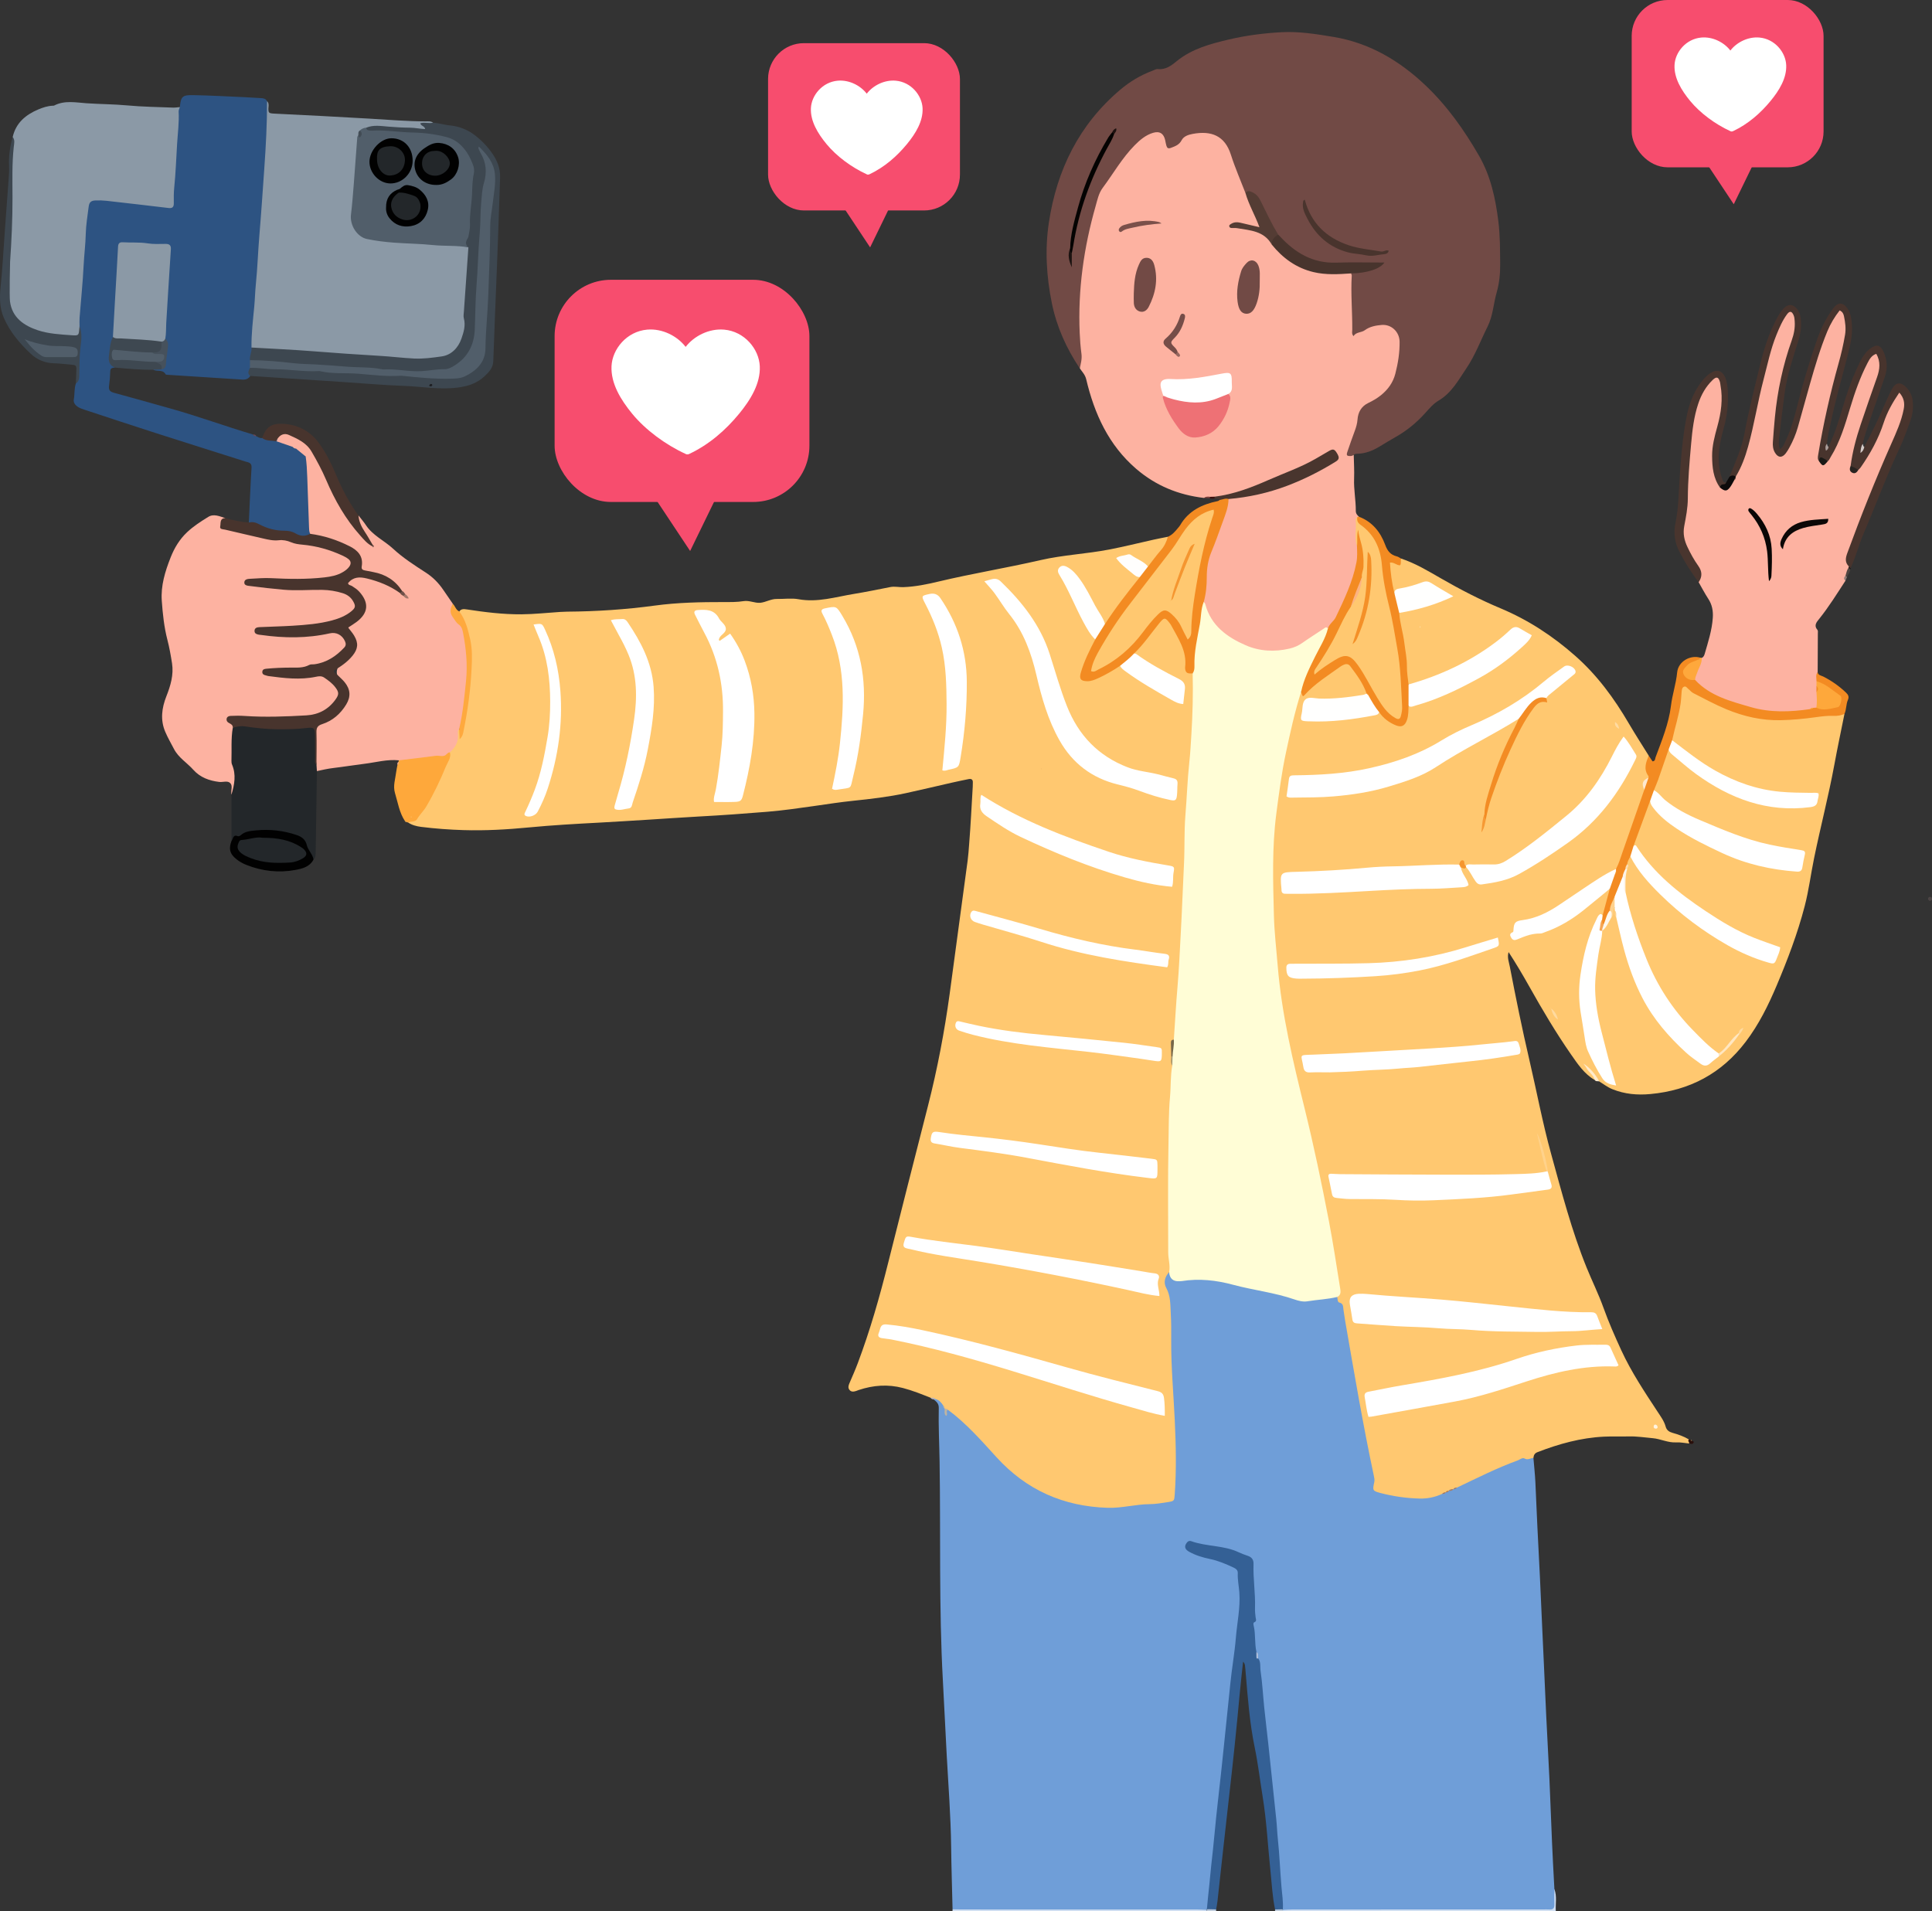 <?xml version="1.0" encoding="UTF-8"?>
<svg id="Layer_2" data-name="Layer 2" xmlns="http://www.w3.org/2000/svg" viewBox="0 0 1880.53 1860.25">
  <rect x="0" y="0" width="1880.53" height="1860.25" fill="#333333" stroke="none"/>
  <defs>
    <style>
      .cls-1 {
        fill: #c0b4a0;
      }

      .cls-1, .cls-2, .cls-3, .cls-4, .cls-5, .cls-6, .cls-7, .cls-8, .cls-9, .cls-10, .cls-11, .cls-12, .cls-13, .cls-14, .cls-15, .cls-16, .cls-17, .cls-18, .cls-19, .cls-20, .cls-21, .cls-22, .cls-23, .cls-24, .cls-25, .cls-26, .cls-27, .cls-28, .cls-29, .cls-30, .cls-31, .cls-32, .cls-33, .cls-34, .cls-35, .cls-36, .cls-37, .cls-38, .cls-39, .cls-40, .cls-41, .cls-42, .cls-43, .cls-44, .cls-45, .cls-46, .cls-47, .cls-48, .cls-49, .cls-50, .cls-51, .cls-52, .cls-53, .cls-54, .cls-55, .cls-56, .cls-57, .cls-58, .cls-59, .cls-60, .cls-61, .cls-62, .cls-63, .cls-64, .cls-65, .cls-66, .cls-67, .cls-68, .cls-69, .cls-70, .cls-71, .cls-72, .cls-73, .cls-74, .cls-75, .cls-76, .cls-77, .cls-78, .cls-79, .cls-80, .cls-81, .cls-82, .cls-83, .cls-84, .cls-85, .cls-86, .cls-87, .cls-88, .cls-89 {
        stroke-width: 0px;
      }

      .cls-2 {
        fill: #fff4e2;
      }

      .cls-3 {
        fill: #a1936b;
      }

      .cls-4 {
        fill: #ffe0af;
      }

      .cls-5 {
        fill: #815a51;
      }

      .cls-6 {
        fill: #49342d;
      }

      .cls-7 {
        fill: #cfdef2;
      }

      .cls-8 {
        fill: #f74d6e;
      }

      .cls-9 {
        fill: #a4776a;
      }

      .cls-10 {
        fill: #f49028;
      }

      .cls-11 {
        fill: #f5952f;
      }

      .cls-12 {
        fill: #fed28e;
      }

      .cls-13 {
        fill: #fcddb2;
      }

      .cls-14 {
        fill: #714a45;
      }

      .cls-15 {
        fill: #1a1916;
      }

      .cls-16 {
        fill: #515e6a;
      }

      .cls-17 {
        fill: #f38b22;
      }

      .cls-18 {
        fill: #ffda9f;
      }

      .cls-19 {
        fill: #2d5382;
      }

      .cls-20 {
        fill: #fef7ed;
      }

      .cls-21 {
        fill: #0d0b0b;
      }

      .cls-22 {
        fill: #d2cac8;
      }

      .cls-23 {
        fill: #b06b34;
      }

      .cls-24 {
        fill: #b27a54;
      }

      .cls-25 {
        fill: #543c34;
      }

      .cls-26 {
        fill: #705048;
      }

      .cls-27 {
        fill: #3e4851;
      }

      .cls-28 {
        fill: #1d1e22;
      }

      .cls-29 {
        fill: #fdf3e7;
      }

      .cls-30 {
        fill: #fea83b;
      }

      .cls-31 {
        fill: #bcb7bf;
      }

      .cls-32 {
        fill: #ffe7c2;
      }

      .cls-33 {
        fill: #fea83c;
      }

      .cls-34 {
        fill: #97675f;
      }

      .cls-35 {
        fill: #2a0f0b;
      }

      .cls-36 {
        fill: #a87f66;
      }

      .cls-37 {
        fill: #3d4750;
      }

      .cls-38 {
        fill: #febd6c;
      }

      .cls-39 {
        fill: #040302;
      }

      .cls-40 {
        fill: #010101;
      }

      .cls-41 {
        fill: #23272a;
      }

      .cls-42 {
        fill: #674857;
      }

      .cls-43 {
        fill: #fea93e;
      }

      .cls-44 {
        fill: #4d4545;
      }

      .cls-45 {
        fill: #ee7175;
      }

      .cls-46 {
        fill: #346095;
      }

      .cls-47 {
        fill: #424c55;
      }

      .cls-48 {
        fill: #49352e;
      }

      .cls-49 {
        fill: #fdb2a1;
      }

      .cls-50 {
        fill: #1c1311;
      }

      .cls-51 {
        fill: #ab9e9b;
      }

      .cls-52 {
        fill: #fffdd6;
      }

      .cls-53 {
        fill: #ffdba1;
      }

      .cls-54 {
        fill: #f59630;
      }

      .cls-55 {
        fill: #090605;
      }

      .cls-56 {
        fill: #f38c24;
      }

      .cls-57 {
        fill: #7b504a;
      }

      .cls-58 {
        fill: #46515c;
      }

      .cls-59 {
        fill: #f6a655;
      }

      .cls-60 {
        fill: #0c0807;
      }

      .cls-61 {
        fill: #bbcadb;
      }

      .cls-62 {
        fill: #504541;
      }

      .cls-63 {
        fill: #8b99a6;
      }

      .cls-64 {
        fill: #6f9ed8;
      }

      .cls-65 {
        fill: #ab6e3d;
      }

      .cls-66 {
        fill: #9f7a6b;
      }

      .cls-67 {
        fill: #724a45;
      }

      .cls-68 {
        fill: #1d110f;
      }

      .cls-69 {
        fill: #f69934;
      }

      .cls-70 {
        fill: #48342d;
      }

      .cls-71 {
        fill: #fcb382;
      }

      .cls-72 {
        fill: #a4765d;
      }

      .cls-73 {
        fill: #b1c0db;
      }

      .cls-74 {
        fill: #ffebcc;
      }

      .cls-75 {
        fill: #fffffe;
      }

      .cls-76 {
        fill: #754d48;
      }

      .cls-77 {
        fill: #fee9d0;
      }

      .cls-78 {
        fill: #947d78;
      }

      .cls-79 {
        fill: #ffdba2;
      }

      .cls-80 {
        fill: #fff;
      }

      .cls-81 {
        fill: #7d3f3c;
      }

      .cls-82 {
        fill: #776748;
      }

      .cls-83 {
        fill: #3b100e;
      }

      .cls-84 {
        fill: #ffd28b;
      }

      .cls-85 {
        fill: #1f1918;
      }

      .cls-86 {
        fill: #282320;
      }

      .cls-87 {
        fill: #fffefd;
      }

      .cls-88 {
        fill: #ffc870;
      }

      .cls-89 {
        fill: #bccadc;
      }
    </style>
  </defs>
  <g id="Layer_1-2" data-name="Layer 1">
    <g>
      <g>
        <path class="cls-7" d="M1513,1839.04c2.62,6.93.91,14.14,1.34,21.21h-265.69c-.08-1.08.34-1.91,1.25-2.48,4.28-2.08,8.88-1.41,13.37-1.41,76.97-.04,153.93-.03,230.9-.03,2.26,0,4.53.04,6.79-.02,8.47-.21,8.84-.58,9.49-8.89.23-2.98-.05-6.12,2.55-8.38Z"/>
        <path class="cls-7" d="M927.11,1860.25c.03-.54.06-1.09.09-1.63,2.93-2.58,6.54-2.28,10.02-2.28,75.78-.05,151.56-.05,227.34,0,3,0,6.05-.09,8.83,1.39.91.59,1.34,1.44,1.29,2.53h-247.58Z"/>
        <path class="cls-89" d="M1174.68,1860.25c-.01-.37-.02-.74-.03-1.1.24-.35.49-.69.73-1.04,2.91-1.61,5.69-1.47,8.33.6,0,.52.02,1.03.03,1.55h-9.06Z"/>
        <path class="cls-61" d="M1248.7,1859.21c-.01.35-.03.7-.05,1.05h-7.55c-.07-.49-.08-.98-.02-1.48,1.8-1.8,3.92-1.84,6.18-1.15.69.33,1.17.86,1.43,1.58Z"/>
        <path class="cls-64" d="M1174.65,1859.15c-3.26-.14-6.52-.39-9.78-.39-75.96-.02-151.91-.02-227.87-.02-3.27,0-6.54-.08-9.81-.12-.48-20.34-1.14-40.68-1.39-61.03-.36-29.65-2.69-59.19-4.29-88.78-1.32-24.32-2.42-48.67-3.76-72.98-3.91-71.08-2.07-142.21-3.2-213.31-.28-17.32-1.18-34.65-.79-51.98.1-4.44-2.4-6.19-5.06-8.39.48-.57,1.07-.95,1.78-1.16,4.28-.25,6.42,2.63,8.39,5.74.58,1.22.99,2.51,1.41,3.8.19.63.25,1.27.21,1.85.29.09-.37,1.14.23.57,1.27-1.21,2.51-1.15,3.96-.8,9.93,5.73,17.45,14.24,25.46,22.15,11.78,11.63,22.29,24.48,34.69,35.56,22.95,20.51,49.71,31.14,80.21,34.73,18.65,2.2,36.53-1.73,54.75-2.82,4.49-.27,9.02-.5,13.51-1.16,4.53-.66,7.37-2.82,7.76-7.68.22-2.75,1.06-5.44,1.15-8.21.91-28.15-.13-56.27-1.81-84.35-1.28-21.31-2.86-42.58-2.59-63.95.19-14.8.39-29.57-5.06-43.86-2.58-6.77.37-12.17,6.03-14.31,2.19,6.55,6.89,7.47,13.07,6.45,14.34-2.37,28.65-1.28,42.61,2.39,21.63,5.68,43.97,8.34,65.25,15.46,9.21,3.08,18.39,1.18,27.6.04,4.7-.58,9.37-2.01,14.17-.81,5.67,4.03,8.18,9.6,9.23,16.46,7.71,50.65,17.18,101,27.17,151.24.93,4.68,2.11,9.33,1.34,14.17-.69,4.35,1.55,6.76,5.47,7.6,18.67,4.03,37.35,8.55,56.39,2.03,1.36-.38,2.76-.63,4.12-1.02.59-.22,1.19-.42,1.79-.62.84-.34,1.69-.69,2.52-1.07.54-.27,1.1-.48,1.66-.67.85-.29,1.7-.57,2.53-.91.55-.29,1.11-.56,1.66-.84,1.15-.65,2.22-1.42,3.35-2.12,18.68-8.93,36.97-18.69,56.51-25.73,5.76-2.08,11.41-3.39,17.36-1.06.64,7.75,1.48,15.49,1.89,23.25.77,14.54,1.17,29.11,1.96,43.65,1.82,33.34,3.32,66.7,4.78,100.07.94,21.57,2.06,43.14,2.95,64.71,1.11,26.84,2.76,53.65,3.98,80.49,1.26,27.6,2.09,55.21,3.53,82.8.43,8.27.86,16.55,1.33,24.82-.02,4.77-.2,9.54,0,14.3.15,3.71-.89,5.79-5.01,5.42-1.99-.18-4.02-.02-6.03-.02-81.16,0-162.33,0-243.49.02-3.25,0-6.51.29-9.76.44,0,0-.05-.62-.05-.62-3.92-6.89-2.96-14.69-3.51-22.03-2.69-36.09-5.69-72.14-9.67-108.1-4.17-37.72-7.96-75.49-12.3-113.19-.62-2.55-.82-5.19-1.81-7.65-4.01-14.04-2.16-28.39-1.91-42.6.23-13.36-1.99-26.56-1.7-39.89.12-5.39-2.9-8.18-7.54-10.01-10.56-4.16-21.3-7.61-32.68-8.66-5.02-.47-9.91-1.63-14.81-2.79-1.91-.45-4.43-1.08-5.23,1.38-.76,2.33,1.55,3.47,3.25,4.47,4.16,2.44,8.76,3.78,13.42,4.88,8.09,1.91,15.98,4.35,23.6,7.76,6.16,2.76,8.59,6.98,9.54,13.84,3.89,28.17-2.41,55.61-5.24,83.26-3.78,36.98-7.5,73.98-11.64,110.93-3.97,35.45-7.67,70.93-11.62,106.39-.82,7.39.31,15.18-4.07,21.93l-.07.66Z"/>
        <path class="cls-88" d="M918.05,1368.12c-1.83-2.83-3.91-5.35-7.4-6.19-1.43-1.14-3.45-.09-4.85-1.32-8.86-3.48-17.65-7.08-26.94-9.49-14.61-3.81-28.82-2.78-42.95,1.94-.95.32-1.87.73-2.83,1.03-2.27.71-4.57.96-6.23-1.11-1.61-2-1.05-4.18-.1-6.39,2.77-6.46,5.64-12.89,8.11-19.47,12.04-31.99,21.38-64.8,29.66-97.95,12.77-51.11,25.86-102.14,38.86-153.19,9.11-35.76,15.97-71.95,20.98-108.5,3.54-25.83,6.96-51.68,10.44-77.52,2.34-17.39,4.73-34.77,7.05-52.17.7-5.22,1.03-10.5,1.45-15.73,1.52-18.76,2.41-37.57,3.53-56.36.07-1.25-.01-2.52.08-3.77.22-3.1-1.35-4.1-4.15-3.53-5.65,1.16-11.29,2.33-16.92,3.61-14.67,3.33-29.3,6.85-44.01,10.04-16.92,3.67-34.1,5.66-51.31,7.44-12.46,1.28-24.86,3.21-37.26,4.98-15.39,2.19-30.75,4.43-46.26,5.71-22.25,1.84-44.51,3.44-66.81,4.63-16.03.85-32.04,2.06-48.07,3.02-16.28.98-32.55,2.07-48.83,2.93-22.79,1.2-45.61,2.48-68.32,4.66-21.29,2.05-42.56,3.28-63.92,2.62-13.79-.43-27.56-1.44-41.26-3.15-4.43-.56-8.82-1.71-12.64-4.3,14.36-8.65,20.25-23.5,27.23-37.47,5.14-10.3,9.85-20.82,13.11-31.92,3.39-5.29,6.79-10.5,6.49-17.28-.07-1.61-.16-5.19,3.73-3.56.62,1.1,1.21,2.21.91,3.54,5.03-29.85,11.35-59.58,7.07-90.19-1.01-7.25-3.64-14.02-6.37-20.75-1.02-2.52-2.7-4.85-2.29-7.8,1.95-2.61,4.38-2.39,7.36-1.94,17.61,2.69,35.32,4.89,53.14,4.76,12.52-.09,25.03-1.5,37.54-2.3,2.26-.14,4.52-.26,6.78-.28,28.63-.21,57.14-2.07,85.54-5.92,22.17-3.01,44.53-3.44,66.89-3.42,6.52,0,13.04.13,19.55-.92,5.54-.9,11.02,2.14,16.32,1.61,5.31-.54,10.27-3.81,15.98-3.71,7.04.12,14.26-.99,21.08.25,18.6,3.39,36.13-2.24,53.98-5.16,11.86-1.94,23.65-4.37,35.45-6.69,4.23-.83,8.39.26,12.62.1,11.65-.43,22.93-2.75,34.12-5.42,32.92-7.85,66.35-13.28,99.31-20.87,22.05-5.07,44.65-6.05,66.8-10.3,14.54-2.79,28.87-6.41,43.3-9.61,4.64-1.03,9.32-1.9,13.98-2.84,1.59,2.22.67,4.54-.4,6.35-5.07,8.56-10.6,16.8-18.53,23.08-4.68-1.26-8.6-4.05-12.36-6.86-5.01-3.75-9.88-4.05-15.6-.87,5.57,7.55,13.59,11.89,20.25,17.75-.17,3.63-3.12,5.53-5.05,8.04-8.08,10.5-16.08,21.04-23.77,31.83-1.65,2.32-2.59,5.6-6.29,5.78-6.99-9.2-11.65-19.79-17.38-29.73-3.64-6.31-7.21-12.61-12.21-17.97-1.71-1.83-3.49-3.62-5.65-4.93-1.91-1.16-4.03-2.75-6.17-.93-2.22,1.89-.91,4.21.22,6.14,4.81,8.23,8.74,16.89,12.83,25.48,6.02,12.66,12.56,25.04,20.01,36.93-1.64,8.74-7.59,15.73-9.85,24.19-1.15,4.32-6.01,9.23-1.61,13.02,4.2,3.62,9.45-.18,14.08-1.92,7.26-2.73,13.14-8.19,20.65-10.41,14.6,10.58,29.98,19.94,45.49,29.1,1.08.64,2.06,1.59,3.23,1.89,3.72.94,7.22,6.65,11.13,2.08,4.43-5.16,2.04-15.23-3.88-18.28-10.47-5.4-20.74-11.13-30.82-17.21-4.26-2.57-8.72-4.98-11.73-9.19,7.78-11.63,17.14-22.02,25.88-32.89,2.26-2.81,5.15-2.64,7.89-.21,3.05,2.71,5.54,5.92,7.23,9.53,5.25,11.24,12.77,21.88,11.08,35.22-.76,6.03,6.09,6.14,7.33,10.46,1.3,13.31,1.03,26.65.31,39.94-1.51,27.84-4.37,55.59-5.76,83.44-1.94,38.89-2.51,77.84-4.59,116.71-1.97,36.62-4.38,73.23-7.65,109.76-.09,1-.33,1.98-.62,2.94-3.61,5.49-2.13,11.68-2.39,17.64-.21,3.59.31,7.13.82,10.68-3.65,58.67-3.89,117.41-3.55,176.15.03,4.54.68,9.01,1.09,13.5.32,3.43.95,7.11-2.43,9.69-4.3,4.46-5.66,10.12-2.85,15.24,4.38,7.98,3.94,16.47,4.42,24.89.49,8.53.5,17.1.43,25.65-.2,26.16,2.24,52.22,3.46,78.32,1.13,24.14,1.68,48.2-.04,72.3-.44,6.19-.45,6.41-7,7.41-5.7.87-11.45,1.89-17.19,1.93-13.84.09-27.28,4.02-41.2,3.57-42.88-1.37-78.87-17.22-107.95-49.1-14.88-16.32-29.47-33.05-47.4-46.31-1.03-.47-2.36-.07-3.18-1.12v-.02c-.78-.88-.49-2.26-1.44-3.07Z"/>
        <path class="cls-88" d="M1492.57,1419.26c-2.84-.08-5.28,2.38-8.59.5-2.1-1.19-4.68,1.1-6.99,1.95-20.23,7.41-39.44,17.11-58.85,26.36-1.03.83-2.52.61-3.5,1.56l.07-.05c-1.19,1.43-3.38.11-4.53,1.63l.06-.05c-.89.82-2.29.59-3.13,1.52l.1-.03c-1.04.86-2.49.76-3.56,1.55-6.94,3.23-14.23,4.73-21.89,4.53-12.84-.33-25.49-2.11-37.9-5.36-7.92-2.08-7.97-2.52-6.19-10.69.44-2.02.03-3.99-.39-5.95-10.65-50.02-19.18-100.43-27.92-150.8-.64-3.7-1.18-7.42-1.71-11.15-.41-2.86.11-5.91-4.11-6.9-1.72-.41-1.47-3.48-1.95-5.39.7-17.75-3.81-34.87-6.62-52.17-10.27-63.32-26.44-125.37-40.61-187.85-7.35-32.38-11.72-65.19-14.26-98.34-1.88-24.57-2.45-49.12-2.82-73.73-.66-44.26,5.36-87.66,14.94-130.7,2.84-12.76,5.82-25.48,9.5-38.02.77-2.64,1.19-5.42,3.03-7.62,3.18-.37,5.79-1.47,8.41-3.72,9.33-8.03,19.02-15.67,29.47-22.23,7.55-4.75,10.4-4.11,15.88,2.91,4.04,5.17,7.27,10.86,10.5,16.54,1.6,2.8,3.38,5.81.69,9.06-9.31,4.29-19.38,4.49-29.3,5.18-7.48.52-15.02-.14-22.53.23-5.31.26-11.39,11.84-8.64,16.25,1.4,2.24,3.97,1.82,6.16,1.88,22.15.64,43.95-2.03,65.45-7.21,2.98-.77,4.51,1.42,6.28,3.11.9.86,1.81,1.7,2.78,2.47,12.44,9.8,16.91,8.07,19.25-7.44.19-1.24.44-2.44,1.11-3.52,20.85-6.55,41.14-14.44,60.52-24.67,18.8-9.91,36.03-21.96,51.59-36.37,2.21-2.04,6.73-4.07,3.78-8.41-3.02-4.45-11.22-6.38-14.71-3.44-4.8,4.05-9.57,8.14-14.56,11.95-22.82,17.44-48.58,29.23-75.51,38.61-3.64,1.27-7.95,4.21-11.79-.2-3.4-7.33-1.74-15.24-2.67-22.85-1.46-11.87-3.14-23.7-5.7-35.4-.64-2.9-1.44-5.84-.56-8.84,1.83-3.74,5.63-3.75,8.94-4.58,13.53-3.41,27.21-6.32,40.59-13.23-6.22-3.83-11.75-7.17-17.34-10.42-2.78-1.61-5.67-1.9-8.66-.76-9.1,3.47-18.85,4.8-27.92,8.39-4.57-8.57-4.45-18.02-4.88-27.3-.15-3.35,2.71-4.96,5.76-3.47,3.75,1.83,4.68-1.15,6.45-2.93,13.94,4.61,26.45,12.14,39.06,19.41,18.75,10.8,37.93,20.72,57.89,29.09,26.89,11.27,50.79,26.91,72.75,46.29,21.5,18.97,37.89,41.4,52.17,65.83,6.2,10.61,12.91,20.92,19.39,31.37-1.21,7.1-1.2,14.16.62,21.17-4.01,3.52-5.47,7.81-3.96,13.02-4.48,17.29-11.67,33.66-17.11,50.63-2.83,8.82-5.28,17.81-9.73,26.03-20.94,11.48-40.03,25.86-60.2,38.57-8.94,5.63-18.34,10.66-29.11,11.72-7.16.7-10.37,4.34-11.74,11.24-.98,4.93,1.14,4.49,4.28,3.95,27.38-4.75,51.41-16.29,71.84-35.24,3.3-3.06,6.87-5.86,10.31-8.79,2.13-1.81,4.42-4.41,7.76-1.88-.97,9.04-2.98,17.78-7.45,25.81-3.58,1.09-4.86,4.23-6.1,7.2-12.23,29.26-18.68,59.3-12.79,91.16,2.69,14.53,3.4,29.46,10.91,42.82,2.96,5.26,6,10.46,9.35,15.46,1.5,2.24,3.38,4.38,7.23,4.16-.91-7.29-3.45-14.04-5.19-20.95-4.99-19.71-10.96-39.19-12.43-59.67-1.59-22.06,1.9-43.49,6.81-64.82,2.67-5.39,6.22-10.28,9.08-15.57,1.89-2.56-.12-7.13,4.29-8.4.99.69,1.45,1.7,1.73,2.82.42,2.15.38,4.39,1.37,6.42,4.22,15.21,7.48,30.65,12.21,45.74,11.21,35.77,31.59,65.22,60.37,88.92,11.66,9.6,11.92,9.28,24.28.51,8.75-4.88,13.47-13.78,20.39-20.48.57-.56,1.22-1.08,1.37-1.91.02-.1-.29.12-.48.65-.33.94.14-.35-.38.56-5.29,4.84-8.81,11.23-14.26,15.88-1.81,1.54-3.03,4-5.92,3.93-5.07-1.91-8.74-5.71-12.68-9.19-37.82-33.38-59.76-76.11-73.09-123.94-2.36-8.46-4.74-16.9-6.08-25.6-.06-6.82-.76-13.68,1.39-20.33.46-2.16,1.2-4.29.88-6.56.21-3.13,1.15-5.85,4.21-7.36,2.11,0,3.07,1.56,3.9,3.09,4.98,9.12,11.75,16.8,18.73,24.43,18.44,20.16,39.44,37.08,62.64,51.41,14.81,9.15,30.15,17.06,46.85,22.23,4.58,1.42,7.61.83,9.59-4.05,2.02-4.96,1.37-7.64-4.21-9.52-46.43-15.69-85.53-42.72-119.38-77.77-6.12-6.34-10.53-13.96-15.89-20.88,3.8-14.34,9.91-27.85,14.91-41.76.37-1.02,1.34-1.42,2.43-1.41,11.43,17.85,28.94,28.42,46.96,37.95,24.74,13.08,50.22,24.48,78.54,27.62,3.76.42,7.51.61,11.27.89,7.65.57,12.67-5.38,10.98-12.92-.47-2.11-1.88-2.8-3.68-3.2-2.46-.55-4.93-1.01-7.42-1.35-37.41-5.09-71.73-19.49-105.32-35.7-11.22-5.41-21.82-12.56-28.86-23.57,3.6-12.49,7.91-24.73,12.55-36.86.54-1.41,1.29-2.75,3.15-2.7,16.19,13.95,32.36,27.94,51.52,37.83,26.02,13.43,53.34,20.66,82.88,16.78,1.74-.23,3.54-.27,5.14-1.08,2.59-1.32,3.42-3.7,3.02-6.33-.41-2.65-2.8-2.49-4.78-2.57-9.28-.4-18.54-.15-27.85-.88-37.73-2.97-69.01-20.2-97.88-43.03-3.68-2.91-8.18-5.14-10.04-9.95-.6-4.39,1.08-8.42,2.09-12.53,2.63-10.73,5.25-21.42,6.09-32.51.64-8.51,3.97-9.51,11.18-4.86,19.98,12.87,41.25,22.9,64.84,27.13,18,3.23,35.97,1.36,53.96-.63,10.14-1.12,20.28-3.04,30.57-1.61-3.3,16.47-6.8,32.91-9.84,49.42-5.65,30.6-13.54,60.71-19.76,91.18-3.16,15.47-5.13,31.19-9.11,46.5-6.9,26.56-16.65,52.13-27.32,77.36-8.14,19.25-17.36,37.89-30.1,54.66-23.42,30.82-54.41,47.3-92.82,50.85-12.79,1.18-24.93.07-36.82-4.69-4.74-1.89-8.69-5-12.95-7.64-4.56-4.11-7.79-9.38-11.45-13.77,1.25,4.52,8.03,6.01,6.94,12.32-10.1-5.92-16.4-15.42-22.84-24.68-14.79-21.28-27.97-43.55-40.64-66.14-6.36-11.34-12.99-22.53-20.19-33.6-1.61,4.96.32,9.67,1.19,14.2,5.83,30.3,11.97,60.53,18.98,90.59,7.11,30.54,12.87,61.39,21.22,91.64,10.29,37.27,19.97,74.75,34.54,110.68,5.29,13.03,11.59,25.68,16.33,38.9,5.11,14.23,11.16,28.01,17.46,41.69,9.71,21.07,22.56,40.34,35.26,59.67,3.04,4.63,6.37,9.08,7.87,14.49,1,3.61,3.4,5.2,6.8,6.16,5.52,1.56,10.95,3.41,15.9,6.41.24,1.3,1.63,2.55.2,3.94-4.21-.4-8.45-1.33-12.63-1.09-8.02.46-15.13-3.43-22.85-4.1-7.73-.67-15.42-1.92-23.23-1.71-8.03.22-16.08-.16-24.1.22-22.51,1.07-43.93,7.02-64.84,15.1-2.84,1.1-3.71,3.07-3.94,5.72Z"/>
        <path class="cls-49" d="M1171.87,484.7c-24.78-2.89-46.89-11.91-65.93-28.3-26.87-23.13-40.69-53.57-48.65-87.14-1.1-4.64-3.96-7.27-6.24-10.71-5.36-57.08-1.85-113.28,16.6-168,.96-2.86,1.82-5.83,3.63-8.25,10.8-14.45,19.69-30.36,32.63-43.17,5.01-4.96,10.5-9.46,17.49-11.41,7.06-1.97,11.97.55,14.38,7.05,2.72,7.34,6.1,8.08,11.53,1.94,7.66-8.66,17.22-10.37,28.02-8.9,11.59,1.58,19.11,7.78,23.24,18.75,5.04,13.4,10.14,26.77,15.11,40.19,3.38,9.75,7.98,19,11.85,28.56.83,2.04,2.24,4.43.53,6.41-1.82,2.09-4.23.35-6.33-.07-5.85-1.16-11.54-3.46-17.81-2.3,13.77,3.21,29.25,2.77,37.39,17.68,13.51,15.44,29.43,25.73,50.73,27.52,8.47.71,17-2.34,25.27.88,2.84,2.31,2.02,5.5,1.84,8.42-1.02,16.08,2.02,31.98,1.54,48.7,4.5-.98,8.12-2.46,11.59-4.31,4.3-2.3,8.97-3.31,13.72-3.79,8.74-.9,18.56,5.31,19.36,13.29,1.58,15.93.19,31.7-7.37,46.2-4.44,8.52-11.69,14.41-20.33,18.41-7.57,3.5-11.6,9.23-12.44,17.46-.94,9.13-5.79,17.08-8.07,25.82-.87,3.32-1.27,5.86,2.53,7.28.15,7.71.66,15.44.35,23.14-.41,10.5,1.73,20.82,1.66,31.26-.02,2.61,1.37,4.11,3.02,5.64-.11.78-.28,1.56-.49,2.32-.81,8.73-1.11,17.44.27,26.14,1.49,7.57.66,15.09-1.48,22.32-5.83,19.74-12.42,39.19-24.92,55.99-.75,1.01-1.52,1.99-2.62,2.65-6.88,2.11-12.4,6.64-18.03,10.75-22.5,16.45-46.11,15.29-69.76,3.85-17.55-8.49-31.07-21.28-35.19-41.59.89-10.47,2.14-20.9,2.73-31.4.68-11.98,6.34-22.57,10.39-33.58,4.24-11.52,8-23.19,11.34-35,4.66-3.82,10.53-2.68,15.82-3.47,30.54-4.58,58.26-16.43,84.63-31.93.86-.51,1.69-1.09,2.47-1.72,1.98-1.6,2.87-3.54,1.46-5.91-1.52-2.56-3.72-2.12-5.89-.98-4,2.1-7.78,4.58-11.78,6.69-25.33,13.4-51.84,24.03-78.9,33.33-6.45,2.22-13.16,3.17-20.01,2.83-1.48,0-2.96,0-4.44,0-2.14.18-4.34-.43-6.42.48Z"/>
        <path class="cls-14" d="M1317.65,442.91c-.92.35-1.84.98-2.77,1.01-3.97.13-4.59-.64-3.37-4.21,2.27-6.63,4.54-13.27,7.01-19.82,1.42-3.77,2.54-7.46,2.84-11.58.52-7.15,3.8-12.89,10.62-16.13,4.31-2.05,8.42-4.43,12.17-7.45,6.86-5.53,11.8-12.38,14-20.9,2.64-10.22,4.31-20.62,4.16-31.22-.13-9.6-8.05-17.14-17.56-16.29-5.72.51-11.46,1.54-16.31,5.12-3.43,2.53-8.47,1.57-11.01,5.77-1.96-2.3-1.2-4.37-1.19-6.25.13-17.56-1.54-35.1-.51-52.67.04-.7-.43-1.42-.66-2.14,4.98-3.43,11.07-2.71,16.52-4.41,3.54-1.1,7.3-1.51,11.47-4.17-14.91,0-28.85-.31-42.76.07-22.87.64-40.57-9.33-55.32-25.85-.49-.57-.94-1.17-1.38-1.77-.22-.28-.43-.59-.66-.88-6.77-9.62-11.34-20.43-16.54-30.9-2.99-6.02-7.02-10.22-14.15-10.42-4.77-12.4-10.14-24.61-14.16-37.25-5.92-18.63-19.18-23.59-37.17-20.23-4.25.79-8.71,2.24-10.8,6.21-2.35,4.46-6.17,5.76-10.33,7.36-2.72,1.05-3.76.21-4.45-2.04-.51-1.68-.79-3.43-1.14-5.15-1.37-6.73-5.45-9.39-11.91-7.42-7.19,2.18-12.73,6.93-17.9,12.16-12.26,12.43-20.82,27.65-31.15,41.53-3.83,5.15-5.05,11.49-6.77,17.5-11.54,40.4-17.36,81.54-15.54,123.62.29,6.77.81,13.56,1.71,20.28.67,4.95-.61,9.5-1.63,14.17-13-19.39-22.46-40.33-27.14-63.27-5.32-26.08-6.9-52.52-2.92-78.77,7.75-51.14,29.37-95.28,69.47-129.19,9.26-7.83,19.59-14.05,31-18.34,1.88-.71,3.88-1.96,5.71-1.77,7.55.8,13-3.4,18.15-7.61,14.92-12.21,32.94-16.95,51-21.2,16.63-3.92,33.61-6.08,50.71-7.04,17.22-.96,34.08,1.75,50.94,4.55,35.23,5.87,64.4,23.17,89.9,47.47,20.95,19.96,37.46,43.32,51.81,68.24,11.35,19.73,16.04,41.55,18.82,63.9,1.71,13.77,1.63,27.59,1.75,41.41.08,9.36-.8,18.63-3.37,27.6-3.18,11.08-3.62,22.87-8.89,33.4-6.74,13.48-12.07,27.89-20.42,40.27-7.7,11.41-14.47,24.21-27.17,31.69-5.21,3.07-9.18,7.81-13.21,12.3-8.31,9.24-17.78,17-28.61,23.13-5.25,2.97-10.39,6.12-15.55,9.24-6.77,4.09-13.89,7.03-21.96,7.1-1.26.01-2.51.15-3.4,1.23Z"/>
        <path class="cls-49" d="M1656.35,640.47c1.76-.8,2.46-2.33,2.96-4.09,3.33-11.51,7.05-22.9,7.86-35,.45-6.71-.66-12.77-4.4-18.48-3.41-5.21-6.29-10.78-9.4-16.19,1.16-7.66-1.35-14.21-5.66-20.43-2.27-3.28-4.23-6.85-6.01-10.45-3.98-8.04-6.33-16.31-4.23-25.46,4.13-18,2.93-36.48,4.55-54.71,1.75-19.74,2.33-39.63,7.66-58.91,2.65-9.58,6.99-18.28,13.44-25.88,2.16-2.55,4.77-4.97,8.33-4.24,3.83.79,4.34,4.49,5.1,7.66,3.43,14.46.44,28.5-3.15,42.41-2.52,9.77-4.69,19.48-4.54,29.69.13,8.98,1.81,17.45,5.89,25.42,2.91,4.5,5.83,3.96,8.76,0,1.19-1.61,2.2-3.33,3.2-5.07.49-.98.97-1.95,1.44-2.95.28-.73.62-1.42.96-2.12,6.97-14.89,11.87-30.42,15.1-46.53,5.1-25.4,11.03-50.61,18-75.57,2.99-10.7,7.42-20.84,12.95-30.47,1.88-3.27,4.07-7.13,8.55-6.05,4.89,1.17,4.8,5.86,5.1,9.87.52,6.91-.95,13.54-3.24,19.97-10.64,29.87-14.88,60.97-17.65,92.34-.31,3.5-.39,7.05.46,10.51.56,2.27,1.56,4.41,3.97,5.11,2.67.77,4.16-1.22,5.55-3.02,2.47-3.22,4.13-6.88,5.67-10.61,8.67-21.02,12.46-43.49,19.44-65.01,5.88-18.14,10.23-36.9,20.54-53.34.8-1.28,1.51-2.62,2.45-3.81,3.98-5.03,8.34-4.43,10.48,1.77,2.41,7.01,2.61,14.19,1.22,21.57-4.3,22.77-11.65,44.77-16.63,67.37-3.74,16.93-7.21,33.89-9.1,51.11,2.05,5.48,4.2,3.13,6.34.05,10.39-15.76,15.64-33.6,20.89-51.42,4.41-14.97,9.96-29.48,17.2-43.31,2.06-3.93,4.38-9.38,9.58-7.98,5.81,1.56,5.49,7.87,5.38,12.78-.11,5.28-2.26,10.23-4.01,15.22-9.23,26.27-19.09,52.36-23.97,79.93,0,1.85-1,4.07,1.09,5.26,1.46.83,2.64-.54,3.66-1.58,10.2-14.19,18.22-29.46,23.9-45.99,2.87-8.34,7.01-16.13,11.67-23.61,1.3-2.09,2.79-4.59,5.8-3.99,2.72.55,3.89,2.93,4.74,5.41,1.33,3.91,1.46,7.79.53,11.86-3.04,13.34-8.74,25.67-14.22,38.07-14.34,32.42-27.26,65.4-39.56,98.64-1.7,4.6-2.74,9.16-.45,13.85.14.71.12,1.44-.05,2.14-.88,2.57-1.91,5.1-3.06,7.57-.4,1.8-1.73,3.42-1.1,5.44-8.17,12.54-16.05,25.27-25.42,37-2.57,3.22-5.76,6.46-1.88,10.99.66.77.38,2.41.38,3.65-.04,12.49-.11,24.98-.17,37.47-1.13,3.06,1.32,5.85.68,8.87.04,1.54.07,3.07.06,4.61-.02,1.94-.03,3.88.04,5.81.19,5.06,1.61,10.24-1.33,15.03-.81.96-1.88,1.49-3.05,1.87-1.56.45-3.09.96-4.63,1.51-23.46,4.07-46.55,2.59-69.13-5.07-10.25-3.47-20.07-8-29.88-12.58-5.67-2.65-10.16-6.41-12.93-12.09-.44-8.23,3.63-14.96,7.27-21.83Z"/>
        <path class="cls-19" d="M175.06,104.27c1-10.25,2.29-11.87,12.95-11.67,16.82.31,33.63,1.29,50.45,2.02,5.02.22,10.03.62,15.05.86,2.58.12,5.06.3,6.41,2.99,3.97,20.21,1.48,40.48.16,60.69-1.62,24.82-3.37,49.63-5.42,74.42-1.88,22.79-3.74,45.58-5.38,68.39-.85,11.78-2.28,23.52-2.35,35.34.05,4.35-1.17,8.54-1.56,12.84-.08,2.38-.06,4.78-.4,7.15-.59,2.86-1.16,5.73-1.37,8.66-1.79,2.87-4.44,3.76-7.7,3.55-24.19-1.56-48.39-3.09-72.59-4.65-.73-.05-1.88-.05-2.1-.47-2.71-5.11-8.26-2.36-12.02-4.45,1.69-2.25,4.28-2.14,6.66-2.57,1.91-.35,3.35-1.42,3.48-3.38.55-8.61,3.67-17.23-.1-25.84.55-25.11,2.86-50.1,4.48-75.14.16-2.51.24-5.01.15-7.53-.12-3.62-1.82-5.79-5.53-5.64-10.83.42-21.49-2.15-32.33-1.68-7.93.35-8.33.76-8.83,8.62-1.7,26.54-3.32,53.08-5.03,79.62-.91,3.61-1.89,7.22-2.85,10.82-1.95,7.31-1.68,14.15,2.54,20.6-2.22.27-4.43.22-4.52,3.57-.13,4.76-.5,9.53-1.16,14.24-.57,4.05.95,5.7,4.85,6.74,18.15,4.87,36.19,10.09,54.3,15.12,27.25,7.56,53.77,17.43,80.89,25.42.83,1.14,2.38.87,3.35,1.74,1.77.84,3.4,2.13,5.56,1.7,4.63-.71,8.98,1.08,13.49,1.51,5.55,2.17,11.7,2.57,16.93,5.69,1.3.78,2.61,1.55,3.94,2.28,4.2,2.54,8.08,5.4,9.89,10.27.97,3.39,1.84,6.83,1.83,10.33-.1,20.76,2.6,41.44,1.8,62.22-2.93,6.11-8.34,5.15-12.89,3.47-6.2-2.29-12.44-3.24-18.94-3.81-10.35-.9-19.43-5.99-28.94-9.62.84-17.83,1.53-35.68,2.64-53.5.31-5.01-3.18-5.03-6.08-5.95-28.96-9.23-57.98-18.31-86.92-27.61-23.2-7.45-46.33-15.13-69.47-22.75-2.14-.7-4.33-1.45-6.23-2.6-2.7-1.63-4.9-4.24-4.31-7.41.97-5.18.27-10.56,2.03-15.61,2.45-3.27,2.15-7.16,1.72-10.73-1.4-11.75.99-23.34.97-35.02,0-3.5.12-6.99-1.02-10.37-1.3-8.56.55-17.05,1.16-25.49,1.95-27.01,3.64-54.05,6.01-81.04.18-2,.53-3.98.9-5.96,1.75-9.32,4.67-12.05,14.31-11.65,12.54.52,24.96,2.55,37.46,3.7,8.5.78,16.97,1.86,25.46,2.75,4.26.45,5.95-1.16,6.13-5.32,1.12-26.06,3.6-52.04,4.56-78.11.16-4.24-.37-8.66,3.54-11.76Z"/>
        <path class="cls-63" d="M244.79,338.3c-.2-13.31,1.44-26.48,2.68-39.69.68-7.23.82-14.48,1.55-21.73,1.64-16.18,2.14-32.48,3.51-48.69,1.79-21.21,3.19-42.43,4.69-63.66,1.56-22.01,2.75-44,2.71-66.05,1.71,1.56,1.63,3.71,1.43,5.63-.62,6.06.38,6.23,6.08,6.51,30.87,1.53,61.74,3.04,92.58,4.89,18.05,1.08,36.08,2.57,54.18,2.64,2.46,0,5.07-.38,7.3,1.24-3.73,3.56-7.69,2.47-11.55.75.8.71,2.1.98,3.09,1.73,1.16.87,2.71,1.77,1.99,3.57-.64,1.6-2.39,2.09-3.78,1.84-9.71-1.69-19.59.07-29.26-1.47-7.77-1.23-15.46-1.11-23.2-.4-2.43.78-5.08,1.08-6.95,3.14-1.26,1.51-1.4,3.45-2.03,5.22-.88,24.86-3.52,49.58-5.62,74.33-.96,11.28,4.83,20.03,16.11,22.79,15,3.67,30.43,2.94,45.66,4.36,14.99,1.39,30.11.57,45.02,3.02,1.99.33,4.01.5,5.57,2.01,1.87,7.97.32,15.98-.08,23.92-.84,16.53-2.81,32.96-2.27,49.62.38,11.91-3.38,22.83-13.68,30.42-3.72,2.73-7.61,4.87-12.26,5.4-18.05,2.06-36.09,1.45-54.11-.28-18-1.74-36.06-2.56-54.09-3.9-23.03-1.71-46.1-3.06-69.14-4.73-2.3-.17-4.5-.58-6.13-2.42Z"/>
        <path class="cls-49" d="M225.31,773.36c-.87-3.66,1.49-8.16-1.08-10.94-2.65-2.87-7.17-.81-10.84-1.26-9.74-1.2-18.51-4.31-25.28-11.89-6.13-6.86-14.36-11.65-18.8-20.24-2.88-5.58-6.08-11.01-8.52-16.79-4.89-11.57-3.31-23.12,1.12-34.36,4.11-10.42,7.28-20.94,5.53-32.25-1.19-7.67-2.57-15.34-4.51-22.85-3.22-12.45-4.54-25.19-5.45-37.89-1.07-14.76,3.24-28.69,8.65-42.38,3.68-9.31,8.68-17.51,15.87-24.33,6.21-5.9,13.45-10.53,20.68-15,5.37-3.32,11.06-.61,16.48,1.16-2.5,8.16-2.52,8.82,5.37,10.22,17.04,3.02,33.74,7.44,50.99,9.89,18.42,2.62,37.57,4.3,54.87,12.72,2.03.99,4.21,1.68,6.17,2.83,7.97,4.67,8.42,11.21,1.01,16.64-5.16,3.77-11.02,6.14-17.35,6.95-19.01,2.44-38.08,2.98-57.18,1.1-6.6-.65-12.9,1.56-20.44,1.05,2.05,3.21,4.43,2.94,6.39,3.28,19.44,3.36,39.06,3.13,58.68,2.86,8.12-.11,16.06.76,23.89,2.82,2.94.77,5.75,1.8,8.24,3.62,9.64,7.07,9.41,15.31-.85,21.31-9.73,5.69-20.51,8.37-31.58,9.49-16.24,1.64-32.5,3.29-48.86,3.32-1.94,0-4.03-.34-6.27,1.71,3.01,2.33,6.51,2.29,9.74,2.73,19.11,2.64,38.11,1.55,56.98-2.09,5.23-1.01,9.94-.89,14.13,2.85,5.93,5.28,6.41,11.42.82,17-5.78,5.76-12.55,10.42-20.47,12.36-9.71,2.37-19.38,5.32-29.65,4.72-7.77-.45-15.55-.03-23.29,2.9,5.03,2.19,10.47,3.05,15.87,3.17,10.04.22,20.09.7,30.13-.75,9.24-1.34,20.21,5.54,23.53,14.14,1.52,3.95.52,7.38-1.73,10.67-7.57,11.08-18.46,15.75-31.48,16.58-21.08,1.34-42.14,2.92-63.22.1-.99-.13-2.01-.05-3.02,0-4.26.23-7.4,1.1-3.62,6.12.92,1.22,1.33,2.7,1.48,4.24-1.12,13.95-2.29,27.83,1.48,41.69,1.5,5.5.81,11.47-.69,17.1-.6,2.26-.57,5.18-3.89,5.67Z"/>
        <path class="cls-49" d="M284.95,435.04c-5.32-1.85-10.64-3.69-15.96-5.54,0-.38-.02-.75-.03-1.13.07-.75.27-1.47.57-2.16,3.44-5.62,8.57-5.81,13.86-3.71,9.01,3.59,16.93,8.73,22.09,17.37,4.77,7.99,9.32,16.04,12.86,24.69,10.09,24.67,24.15,46.79,43.15,65.59.7.14.2,1.24,1,1.31.1,0,.16-.25.03-.42-.47-.59-1.05-1.08-1.56-1.66-4.44-5.8-8.68-11.73-11.46-18.5-1.18-2.88-3.15-5.95-.61-9.18,2.43,3.14,5.07,6.13,7.24,9.44,6.68,10.16,17.89,15.02,26.45,22.96,9.76,9.06,20.91,16.16,32.01,23.35,6.79,4.4,12.37,10.07,16.91,16.79,3.06,4.53,6.19,9.02,9.3,13.53-1.6,6.82.98,12.28,5.7,16.93,4.11,4.05,5.91,9.05,7.16,14.57,5.34,23.73,2.29,47.33-.95,70.89-.93,6.77-.5,14.15-5.83,19.7-.94.93-1.46,2.11-1.27,3.36,1.2,7.89-1.97,13.99-7.67,19.09-.34.64-.77,1.21-1.27,1.73-.7.88-1.55,1.61-2.46,2.26-3.76,2.71-8.2,1.29-12.3,1.86-9.06,1.25-18.24,1.61-27.29,3.07-2.2.35-4.47.6-6.35-1.11-11.36-1.18-22.28,1.98-33.38,3.35-10.12,1.25-20.19,2.9-30.31,4.11-5.46.65-10.78,1.85-16.12,3.01-1.97-1.31-2.03-3.39-2.24-5.42.06-10.3.17-20.62-.03-30.93-.12-6.14,2.28-9.78,8.19-11.84,8.31-2.9,14.82-8.37,19.54-15.86,5.61-8.93,5.06-15.33-1.97-23.23q-9.06-10.18,1.65-18.81c2.15-1.74,4.27-3.53,6.16-5.56,6.86-7.39,7.72-13.46,1.57-21.55-4.16-5.48-3.03-8.28,2.12-12.03,14.79-10.75,14.2-22.18-1.23-32.82-5.73-3.95-5.61-6.5.36-10.36,3.17-2.05,6.62-2.44,10.15-1.81,13.27,2.36,25.86,6.42,36.6,14.97,1.18,1.14,2.38,2.28,3.47,3.39-.07-.07.31.2.31.2,0,0-.28-.37-.34-.42-1.15-1.07-2.16-2.16-3.26-3.2-7.68-10.69-18.62-15.54-31.19-17.49-5.07-.79-8.31-3.31-8.27-8.88.04-7.5-4.39-12-10.51-15.17-8.92-4.62-18.15-8.47-28.09-10.41-3.38-.66-7.05-.79-9.57-3.73-1.02-2.09-1.02-4.34-1.1-6.59-.57-16.21-1.18-32.42-1.71-48.63-.22-6.74-.59-13.45-1.55-20.13-1.84-3.02-4.01-5.69-7.36-7.15-.97-2.57-3.81-.57-5.19-2.12Z"/>
        <path class="cls-63" d="M175.06,104.27c-.41,1.43-1.25,2.89-1.18,4.29.58,10.58-.85,21.05-1.5,31.56-.88,14.26-1.35,28.54-2.82,42.77-.51,4.99-.43,10.05-.38,15.07.03,3.64-1.48,4.94-5.05,4.52-20.14-2.39-40.28-4.75-60.44-7.01-3.49-.39-7.04-.48-10.54-.36-4.6.16-6.31,1.75-6.87,6.28-1.07,8.7-2.58,17.4-2.79,26.13-.25,10.31-1.57,20.51-2.08,30.79-.83,17-2.63,33.96-3.94,50.94-.21,2.74-.04,5.52-.04,8.28,1.03,10.21-.31,11.88-10.05,10.89-9.73-.99-19.6-1.68-29.02-4.37-22.22-6.34-35.84-22.1-30.84-50.48,1.88-10.66.25-21.49.92-32.25,1.88-30.31,1.85-60.67,2.38-91.02.1-5.68,2.71-11.16,1.55-16.98,3.16-13.77,12.71-21.67,25.03-26.84,4.37-1.83,8.93-3.34,13.78-3.56.5-.02,1.08.06,1.49-.16,10.17-5.3,21.08-2.97,31.54-2.25,13.25.91,26.54.87,39.79,2.11,14.71,1.37,29.54,1.53,44.32,2.13,2.23.09,4.49-.32,6.73-.5Z"/>
        <path class="cls-37" d="M244.79,338.3c19.77,1.16,39.57,2.02,59.31,3.57,21.74,1.71,43.48,3.26,65.24,4.51,11.25.64,22.45,2.08,33.7,2.62,9.01.44,18.1-.81,26.92-2.06,9.33-1.33,16.07-8.32,19.2-17.35,2.17-6.24,4.22-12.81,2.32-19.77-.57-2.09-.09-4.5.07-6.75,1.44-20.75,2.91-41.5,4.37-62.25-5.53-1.51-7.31-4.43-3.8-9.59,2.5-3.68,2.98-8.04,3.14-12.27.6-15.81,2.47-31.53,3.43-47.31,1.02-16.66-10.2-32.35-26.5-36.37-10.77-2.66-21.83-4.01-32.84-4.17-12.08-.17-24.01-2.25-36.11-1.93-2.79.07-7.74,1.15-6.74-4.89,7-2.91,14.37-1.61,21.43-1.04,6.97.56,13.93.99,20.9,1.04,5,.04,9.89,1.12,14.99,1.36-.4-3.09-4.16-2.84-4.7-5.66,4.08-1.29,8.32.53,12.36-.59,6.85.71,8.89,1.57,14.36,2.45,2.69.3,4.63.5,6.06.77,7.81,1.51,14.38,4.43,20.23,8.95,6.59,5.09,12.36,11,17.12,17.9,4.84,7.03,7.79,14.66,7.52,23.24-.85,26.86-1.82,53.71-2.81,80.56-.7,18.82-1.53,37.64-2.26,56.46-.55,14.05-.97,28.11-1.58,42.16-.27,6.27-4.39,10.61-8.6,14.47-6.38,5.87-13.88,8.96-22.78,10.44-18.96,3.15-37.55-.54-56.28-1.21-19.32-.69-38.6-2.41-57.9-3.68-30.32-1.99-60.64-3.97-90.96-5.96-3.32-2.45-1.4-5.14-.38-7.8,4.77-3.43,10.16-2.22,15.34-1.84,24.04,1.73,48.12,2.73,72.17,4.24,22.05,1.38,44.11,2.61,66.17,3.88,13.03.75,26.04,2.35,39.12,2,23.45-.63,33.81-11.93,34.57-35.36,1.01-31.36,3.39-62.68,4.02-94.05.37-18.67,2.3-37.08,4.65-55.53,1.46-11.45-.81-22.07-7.96-29.92,3.55,7.83,4.92,13.41,2.91,21.66-4.75,19.51-3.46,39.49-5.17,59.23-1.88,21.76-2.54,43.61-3.74,65.42-.44,8.01-.39,16.04-1.05,24.05-1.35,16.49-8.35,29.49-23.5,36.95-9.74,4.8-20.69,3.53-31.12,4.44-12.56,1.1-25.07-1.15-37.6-1.89-27.32-1.61-54.6-3.72-81.9-5.61-13.77-.95-27.54-2.05-41.31-3.08-2.06-.15-3.95-.7-5.52-2.12-.6-4.24,1.98-8.09,1.47-12.32Z"/>
        <path class="cls-41" d="M308.08,744.63c.12,2,.25,3.99.37,5.99-.12,8.54-.23,17.07-.36,25.61-.26,17.6-.52,35.2-.81,52.8-.04,2.74.16,5.58-2.14,7.71-4.34-3.38-6.27-8.31-8.26-13.13-1.72-4.18-4.38-7.24-8.72-8.67-21.44-7.09-42.48-7.53-62.84,3.7,0-15.09,0-30.17,0-45.26,2.92-9.66,4.69-19.32.54-29.12-.47-1.11-.61-2.44-.57-3.66.37-10.72-.56-21.5,1.3-32.16,3.62-4.25,8.36-3.64,13.17-3.21,13.94,1.24,27.85,2.81,41.89,2.46,5.53-.14,10.92-1.45,16.43-1.42,7.51.04,9.09,1.77,9.33,9.25.3,9.71-.87,19.45.67,29.13Z"/>
        <path class="cls-70" d="M1799.61,551.4c-3.97-3.96-3.32-8.11-1.51-13.05,13.14-35.85,27.24-71.29,42.72-106.2,4.87-10.98,9.91-21.99,12.2-33.96,1.1-5.74.26-10.9-4.31-16.04-6.41,9.47-11.8,18.87-15.23,29.41-5.09,15.65-12.96,29.91-22.33,43.37-.7,1.01-1.67,1.83-2.51,2.74-3.27,0-5.75-1.36-7.29-4.31,1.8-13.71,5.37-27.01,9.75-40.09,5.17-15.44,10.55-30.82,15.97-46.18,2.69-7.61,3.57-15.04-.75-22.66-4.63,1.5-6.65,5.27-8.58,8.99-7.18,13.85-12.32,28.51-16.81,43.41-4.99,16.56-9.84,33.19-19.06,48.08-.92,1.48-1.48,3.19-2.99,4.25-1.76,0-3.66-.34-4.74-1.56-3.17-3.56-2.08,1.61-3.45,1.55-1.68-1.94-1.33-4.14-.95-6.43,4.99-30,11.62-59.64,19.83-88.92,2.58-9.19,4.74-18.48,6.32-27.91,1.03-6.11.21-12.03-1.01-17.95-.46-2.21-1.23-4.36-4.22-5.81-4.86,6.21-8.97,13.01-12.02,20.41-6.81,16.52-11.88,33.62-16.78,50.78-4.07,14.25-7.87,28.57-11.98,42.8-1.96,6.77-4.69,13.27-8.1,19.45-1.09,1.98-2.23,3.96-3.62,5.73-3.65,4.69-7.62,4.31-10.6-.88-1.83-3.19-2.17-6.69-1.91-10.23.58-8.01,1.18-16.03,1.96-24.03,2.48-25.61,7.76-50.62,16.4-74.89,2.13-5.97,3.32-12.1,2.88-18.49-.14-2.01-.23-4.01-1.05-5.9-1.75-4.06-3.83-4.48-6.45-.92-4.5,6.12-7.46,13.08-10.3,20.08-5.7,14.02-8.67,28.83-12.51,43.4-5.7,21.63-9.06,43.79-15.07,65.32-2.83,10.13-6.44,20.04-11.96,29.11-2.02,1.08-4.05.96-6.08.03,5.53-13.72,11.73-27.24,14.49-41.87,4.32-22.98,10.05-45.62,15.61-68.32,3.54-14.45,8.08-28.52,14.9-41.78,2.19-4.26,4.46-8.48,7.87-11.91,4.38-4.4,8.94-4.1,12.86.74,2.29,2.82,3.2,6.19,3.61,9.75.85,7.38-.26,14.5-2.47,21.55-5.17,16.54-10.89,32.95-13.18,50.24-1.91,14.45-3.69,28.91-5.35,43.39-.41,3.59-.73,7.33.65,11.4,3.09-1.51,3.72-4.06,4.75-6.15,5.71-11.56,9.19-23.91,12.28-36.35,5.35-21.47,11.74-42.61,18.97-63.51,3.8-10.98,8.82-21.37,15.75-30.75,4.76-6.44,9.77-6.4,14.26.25,3.21,4.75,3.71,10.34,4.1,15.86.66,9.41-1.31,18.53-3.61,27.55-5.58,21.9-11.89,43.63-16.59,65.75-1.57,7.37-3.46,14.68-4.18,22.21-.6,1.39-.54,2.78-.06,4.18.65-.27,1.1-.79,1.62-1.23,6.03-12.19,9.97-25.13,13.8-38.11,4.47-15.16,9.74-30.02,16.74-44.23,2.46-4.99,5.4-9.62,9.88-13.09,6.22-4.81,10.27-3.88,13.43,3.42,3.3,7.63,3.82,15.56,1.15,23.5-4.8,14.24-9.78,28.42-14.65,42.64-2.59,7.58-5.25,15.14-6.98,22.98-1.31,1.38-.03,3.2-.81,4.67.88-.38,1.48-1.14,2.28-1.62,6.41-12.21,12.56-24.55,18.05-37.22,2.79-6.44,5.65-12.87,8.91-19.08,3.56-6.76,8.39-7.3,13.79-1.85,3.43,3.47,5.6,7.64,6.32,12.55,1.09,7.41-.07,14.54-2.64,21.45-3.06,8.23-5.91,16.57-9.65,24.5-13.07,27.71-23.62,56.46-35.64,84.6-4.62,10.81-7.37,22.35-12.49,32.98-.95-.16-1.1-1.12-1.68-1.65Z"/>
        <path class="cls-70" d="M308.08,744.63c-2.17-2.02-1.38-4.67-1.41-7.08-.09-7.25.04-14.5-.05-21.75-.08-6.61-.91-8.02-7.3-7.23-9.7,1.2-19.37,1.37-29.08,1.31-10.7-.06-21.31-1.21-31.88-2.79-4.07-.61-7.92.21-11.77,1.33.17-2.87-2.02-3.7-4.01-4.82-1.39-.78-2.25-2.1-2.03-3.75.3-2.15,2.13-2.9,3.84-2.97,4.51-.19,9.05-.29,13.55.03,20.12,1.39,40.21.61,60.29-.55,11.69-.67,21.24-5.68,28.2-15.23,3.7-5.08,3.62-7.3-.07-12.16-2.93-3.86-6.78-6.66-10.75-9.36-2.58-1.76-5.25-1.41-7.97-.84-15.55,3.27-31.02,1.38-46.48-.69-.74-.1-1.45-.41-2.19-.58-2.11-.48-4-1.28-3.6-3.91.33-2.18,2.21-2.46,4.02-2.64,7.76-.77,15.54-1.05,23.34-1.09,6.23-.03,12.55.54,18.41-2.66,1.41-.77,3.45-.37,5.18-.62,11.74-1.69,20.97-7.87,28.85-16.35,1.74-1.88,1.62-3.97.53-6.28-2.75-5.85-8.31-8.88-14.68-7.45-22.13,4.96-44.37,4.75-66.69,1.59-.75-.11-1.51-.12-2.25-.26-2.03-.38-4.17-.91-4.32-3.41-.18-3.02,2.21-3.82,4.51-3.94,10.79-.53,21.6-.69,32.38-1.37,13-.81,26.01-1.81,38.67-5.23,6.59-1.78,12.9-4.26,18.31-8.57,4.5-3.59,4.81-5.37,1.96-10.27-2.27-3.89-5.77-6.3-9.96-7.62-6.5-2.05-13.18-3.12-20.02-3.23-12.57-.2-25.15.98-37.7-.17-10.75-.98-21.5-2.13-32.2-3.55-2.19-.29-6.01-.3-5.91-3.45.1-3.47,3.78-3.53,6.47-3.67,6.52-.34,13.07-.9,19.57-.57,17.35.88,34.66,1.23,51.96-.74,6.27-.72,12.43-1.87,17.96-5.17,2.38-1.42,4.62-3.03,6.25-5.36,1.9-2.71,1.73-5.28-.86-7.31-1.76-1.38-3.79-2.47-5.82-3.41-12.42-5.75-25.42-9.38-39.07-10.61-3.77-.34-7.45-.83-11-2.36-3.73-1.61-7.77-2.39-11.8-1.94-5.4.6-10.48-.57-15.62-1.78-12.22-2.86-24.47-5.6-36.67-8.52-1.95-.47-5.52-.11-4.81-3.25.66-2.9-.67-7.71,4.77-8,7.59,1.95,15.21,3.77,23.06,4.35,3.82-1.15,7.34.16,10.54,1.85,7.62,4.03,15.68,6.09,24.25,6.08,3.83,0,7.34.65,10.7,2.64,4.58,2.71,9.37,3.12,14.17.38,13.55,1.77,26.34,5.98,38.5,12.12,8.01,4.04,13.42,9.76,11.75,19.6-.46,2.69.88,3.55,3.16,3.94,2.71.47,5.4,1.09,8.11,1.58,11.94,2.19,21.4,8.13,28.04,18.39.33,1.69-.35,2.36-2.04,2.02-9.72-7-20.52-11.32-32.15-14.16-7.21-1.76-13.32-1.67-18.43,4.46.21,2.12,2.47,1.99,3.84,2.87,2.55,1.63,5.06,3.28,7.11,5.54,9.76,10.8,8.86,20.8-2.73,29.47-2.6,1.95-5.4,3.62-8.12,5.43,2.04,2.72,4.25,5.17,5.89,7.95,4.29,7.23,3.73,12.81-1.59,19.4-4.97,6.16-11.41,10.51-18.09,14.47-.24,2.44,1.91,2.8,3.02,3.94,2.45,2.52,5.21,4.77,7.41,7.48,5.61,6.94,6.09,14,1.46,21.63-5.53,9.11-13.26,15.86-23.43,19.14-4.46,1.44-5.65,3.56-5.52,8.04.32,10.54.04,21.09,0,31.64Z"/>
        <path class="cls-17" d="M1195.8,485.74c-.06,7.91-3.09,15.12-5.69,22.35-3.54,9.85-7.06,19.71-11.08,29.42-3.1,7.48-4.44,15.8-4.41,24.13.03,8.23-.72,16.39-2.96,24.35,1.15,10.68-1.55,20.97-3.28,31.34-1.66,9.92-3.91,19.73-3.7,29.89.07,3.17.19,6.74-3.76,8.25-5.29.44-6.78-.46-7.35-4.47-.07-.49-.09-1.01-.03-1.5,1.95-15.86-6.85-28.12-13.72-41.03-.23-.44-.52-.85-.82-1.25-5.05-6.75-5.76-6.58-11.24.22-7.8,9.68-14.83,20.02-23.88,28.66-1.87,7.05-7.44,9.89-13.63,12.03-6.84,4.57-13.94,8.69-21.44,12.09-3.4,1.54-6.87,2.99-10.73,2.89-6.28-.16-7.8-2.36-6.02-8.49,3.28-11.32,8.54-21.78,13.98-32.16,1.26-6.21,3.81-11.61,9.51-15.01,10.33-15.97,22.05-30.91,33.95-45.72.8-4.85,3.16-8.49,7.93-10.28,4.14-5.29,8.07-10.76,12.49-15.81,3.42-3.9,5.48-8.29,6.85-13.15,4.33-1.81,7.19-5.32,10.06-8.8.64-.77,1.34-1.52,1.84-2.38,8.2-14.15,21.43-20.42,36.69-23.55.68-.14,1.28-.72,1.91-1.1,2.62-2.44,5.25-4.79,8.55-.92Z"/>
        <path class="cls-17" d="M1764.9,689.02c1.03-.06,2.05-.12,3.08-.18,4.69-1.02,9.53.17,14.22-1,3.17-.79,6.47-1.16,7.65-5.05,1.31-4.31-2.11-5.68-4.51-7.7-5.38-4.51-12.18-6.98-17.24-11.97.07-2.96-1.13-6.09,1.12-8.78.54,3.15,3.53,3.22,5.61,4.29,8.06,4.12,15.36,9.26,21.92,15.49,2.18,2.07,3.31,4.02,1.93,7.17-1.9,4.33-1.36,9.34-3.36,13.7-3.43,1.39-6.68,2.04-10.67,1.86-5.86-.28-11.97.56-17.89,1.37-11.17,1.53-22.32,2.61-33.61,2.84-18.39.37-35.72-3.6-52.62-10.58-11.15-4.61-21.69-10.37-32.41-15.82-1.73-.88-3.02-2.6-4.59-3.83-1.32-1.04-2.38-3.18-4.33-2.4-2.06.82-2.18,3.18-2.39,5.14-.4,3.73-.42,7.46-.97,11.21-1.79,12.18-5.68,23.84-8.23,35.82.79,3.69.03,6.79-3.41,8.85-3.39,9.84-6.73,19.69-10.2,29.5-1.23,3.48-2.76,6.86-4.15,10.29,1.62,4.37-.26,7.49-3.61,10.09-5.39,14.67-10.79,29.34-16.18,44.02,1.47,4.22-.16,7.48-3.18,10.32-1.28,2.45-2.73,4.82-3.09,7.64.93,1.84-1.09,3.16-.84,4.88-.53,2.75-2.38,5.09-2.4,7.99-2.01,6.58-4.82,12.85-7.48,19.18-1.08,4.62-4.11,8.53-4.81,13.3-2.46,4.66-2.82,10.47-7.56,13.88-2.53-.73-2.64-2.84-2.83-4.91.11-1.73.41-3.38,2.03-4.41,2.32-8.67,4.65-17.34,6.97-26.01-1.52-5.3,1.8-9.48,3.22-14.1.42-.92.92-1.8,1.54-2.6.51-.83.89-1.74,1.32-2.62,2.83-5.27,4.47-11.01,6.43-16.62,7.01-20.11,14.03-40.22,21.04-60.33-.52-4.66.54-8.76,4.18-11.97,0-.49.21-1.14-.03-1.45-5.02-6.71-2.59-13.29.27-19.87,1.24,1.85,2.48,3.7,3.67,5.46,2.77-.2,2.41-2.49,2.93-3.91,6.07-16.42,12.88-32.69,15-50.21,1.32-10.95,4.97-21.36,6.02-32.4,1.01-10.66,12.77-17.42,22.73-14.32-.13.33-.25.66-.38,1-.29.65-.68,1.24-1.18,1.75-2.47,2.18-5.87,2.66-8.48,4.65-6.38,4.85-5.96,9.31,1.33,12.71,1.12.52,2.39.69,3.43,1.44,14.71,15.85,34.93,20.86,54.44,26.54,18.76,5.46,38.22,4.72,57.51,1.91.84-.81,2.14-.49,3.02-1.21Z"/>
        <path class="cls-17" d="M1321.19,503.15c.5-.07.99-.14,1.49-.2,13.08,4.94,21.05,14.97,25.65,27.5,2.2,6,5.26,9.7,11.35,11.17,1.39.33,2.62,1.33,3.93,2.02-.41,2.16.47,4.48-.73,6.58-3.39.38-5.65-3.07-9.96-2.59.62,9.99,1.84,19.82,4.28,29.51,4.14,5.88,6.21,12.27,4.74,19.51.69,9.99,3.86,19.55,5.03,29.46.88,7.42,2.54,14.77,2.46,22.27-.06,6.04.88,11.94,1.61,17.89,3.32,6.99,3.43,13.98-.01,20.97-.17,4.5-.02,9-1.48,13.4-1.91,5.79-5.2,7.72-10.82,5.44-6.61-2.68-12.19-6.83-16.28-12.81-6.67-2.87-7.82-10.01-11.65-15.07-.3-.63-.48-1.29-.58-1.98,0-.34-.01-.69-.01-1.03-3.42-10.07-9.75-18.42-16.01-26.79-1.55-2.07-3.74-2.36-6.05-1.37-1.14.49-2.29,1.04-3.3,1.76-12.12,8.69-24.89,16.57-35.03,27.77-1.67,1.84-1.85,1.67-3.37-3.02-1.58-2.11-.86-4.34-.18-6.47,6.26-19.61,16.23-37.46,26.28-55.26,1.26-4.56,5.68-6.9,7.64-11.01,8.2-17.23,16.49-34.39,20.12-53.38,1.01-5.29.68-10.49.53-15.74-.78-5.91-.57-11.79-.14-18.04,6.97,5.63,10.37,30.73,6.79,46.97-3.32,10.2-7.27,20.18-11.14,30.18-11.42,19.76-19.71,41.28-34.41,60.85,6.39-4.08,11.3-7.81,16.6-10.88,10.78-6.25,17.3-4.82,24.53,5.21,7.22,10.03,12.47,21.24,18.89,31.75,3.54,5.79,7.21,11.54,12.4,16.04,1.65,1.43,3.52,3.39,5.97,2.31,2.42-1.06,2.45-3.75,2.43-5.94-.11-12.3-1.14-24.56-2.08-36.81-2.45-31.94-11.7-62.71-16.58-94.23-1.5-9.66-1.76-19.47-6.1-28.59-3.34-7.01-8.12-12.68-13.96-17.55-3.26-2.72-4.76-5.69-2.84-9.79Z"/>
        <path class="cls-37" d="M12.38,133.34c2.35,2.91,1.38,6.35,1.05,9.42-1.83,16.55-1.29,33.15-1.26,49.73.04,20.86-.92,41.68-2.35,62.48-.08,1.23-.76,33.23-.09,38.4,2.04,15.93,13.78,23.7,27.2,28.14,10.35,3.43,21.66,4.03,32.67,4.81,7.03.5,7.04.24,7.6-6.52.06-.75.17-1.5.25-2.25,2.7,6.71,1.73,13.85.89,20.5-1.11,8.69-.88,17.3-1.13,25.95-.1,3.49.15,7.04-3.33,9.29.15-4.76.25-9.52.47-14.28.11-2.45-.78-3.66-3.35-3.85-6-.44-11.97-1.41-17.97-1.52-8.98-.18-16.69-3.22-23.13-9.29-10.83-10.21-20.37-21.43-26.31-35.32-4.2-9.83-4-20.17-2.94-30.39,1.9-18.22,2.74-36.51,4.14-54.76,1.21-15.75,2.2-31.53,3.46-47.28.42-5.26.81-10.48.57-15.77-.43-9.35.93-18.5,3.57-27.47Z"/>
        <path class="cls-48" d="M1674.2,474.66c-6.62-9.23-7.61-19.89-7.7-30.73-.08-9.9,2.48-19.34,5.09-28.79,3.63-13.17,5.57-26.51,3.06-40.16-.18-.99-.21-2.01-.48-2.97-1.42-5.12-3.34-5.79-7.17-2.1-6.64,6.39-11.02,14.2-13.95,22.92-4.27,12.72-5.79,25.93-6.97,39.16-1.57,17.74-3.14,35.49-3.22,53.33-.04,9.09-1.81,17.98-3.49,26.82-1.39,7.34.06,13.92,3.15,20.39,3.03,6.35,6.4,12.55,10.49,18.26,3.87,5.4,4.09,10.54.37,15.94-7.03-9.18-13.06-18.97-18.48-29.19-4.8-9.05-6.15-18.61-4.06-28.48,2.97-14.1,3.07-28.42,3.98-42.68,1.26-19.55,2.8-39.06,6.37-58.35,2.35-12.69,6.29-24.81,14.16-35.31,2.87-3.83,6.02-7.44,10.16-9.96,5.71-3.48,10.77-1.91,13.54,4.2,2,4.41,2.52,9.19,2.76,13.95.59,12.12-.66,24.04-3.98,35.75-2.95,10.41-5.18,20.95-4.86,31.88.19,6.33,1.36,12.46,3.56,18.39.62,1.67,1.32,3.38,3.71,2.57.55,4.69-3.63,3.89-6.01,5.18Z"/>
        <path class="cls-30" d="M388.27,740.14c12.07-1.48,24.15-2.93,36.22-4.45,3.51-.44,7.49,1.8,10.46-1.79.54-.37,1.04-.79,1.5-1.27.49-.1.99-.2,1.48-.3,1.42,5.38-2.19,9.49-3.97,13.86-5.49,13.44-11.73,26.54-19.16,39.08-2.57,4.34-6.34,7.66-8.82,12.11-1.61,2.88-5.88,2.04-8.85,3.21-.48-.02-.92-.15-1.35-.37-.59-.34-1.17-.7-1.72-1.11-5.42-8.24-6.79-17.93-9.59-27.09-2.12-6.95.37-13.86,1.2-20.75.27-2.22.79-4.42,1.19-6.63.74-.91.51-2.13,1.01-3.12.12-.46.26-.91.4-1.36Z"/>
        <path class="cls-70" d="M348.89,501.71c.5,5.84,2.81,10.94,6.06,15.77,2.76,4.1,5.14,8.47,7.68,12.72.36.38.46.74.3,1.07-.15.33-.3.49-.43.49-4.94-2.29-8.25-6.45-11.76-10.35-14.45-16.07-24.92-34.62-33.34-54.36-4.06-9.51-8.94-18.53-14.13-27.44-5.04-8.66-13.62-12.42-22.04-16.22-4.66-2.1-8.84-.17-11.52,4.37,0,.52-.18.96-.56,1.32,0,0-.16.42-.16.42-4.68-.81-9.74.05-13.88-3.15,3.93-10.73,8.97-14.34,20.26-13.79,15.21.74,27.31,7.56,35.99,19.97,6.18,8.84,11.03,18.46,15.22,28.44,6.03,14.33,13.1,28.13,22.31,40.74Z"/>
        <path class="cls-40" d="M225.32,818.63c1.73-1.98,1.36-6.69,6.23-4.67.69.29,2.07-.28,2.73-.89,4.19-3.89,9.72-4.24,14.75-4.74,13.56-1.36,26.94.14,39.94,4.58,4.86,1.66,8.49,4.59,9.62,9.61,1.19,5.28,5.83,8.83,6.55,14.23-3.7,7.02-10.69,8.8-17.47,10.05-16.32,3.01-32.33,1.29-47.8-4.86-3.73-1.48-7.23-3.43-10.31-6.03-5.95-5.01-7.04-9.6-4.25-17.27Z"/>
        <path class="cls-48" d="M1195.8,485.74c-2.99-1.03-5.7.6-8.55.92-1.31-1.73-3.45-.81-5.07-1.56-.47-.39-.61-.76-.42-1.11.18-.34.36-.5.53-.5,18.41-2.31,35.5-8.79,52.35-16.23,15.39-6.8,31.38-12.27,46.02-20.72,4.35-2.51,8.66-5.11,13.03-7.59,3.91-2.22,5.28-1.77,7.72,2.3,2.43,4.07,2.28,5.9-1.3,8.12-14.99,9.29-30.67,17.22-47.18,23.48-18.44,7-37.5,11.22-57.14,12.9Z"/>
        <path class="cls-27" d="M111.85,357.82c-5.53-2.06-6.48-6.77-5.82-11.61.84-6.13.96-12.5,3.88-18.21,14.08-2.3,27.96,1.17,41.95,1.5,2.22.05,4.35,1.16,5.98,2.9,2.88,9.66,1.3,11.98-8.7,12.84-10.77.76-21.37-2.03-32.13-1.64-1.81.07-4.62-.92-4.77,2.01-.13,2.7,2.66,2.74,4.52,2.71,11.52-.2,22.93,1.2,34.36,2.37,4.09,1.55,9.76,2.05,5.96,8.88-2.63.12-5.26.25-7.89.37-12.5.16-24.92-1.05-37.35-2.12Z"/>
        <path class="cls-43" d="M446.87,709.87c3.64-15.4,5.09-31.05,6.72-46.78,1.65-16.02.12-31.47-2.86-47.01-.61-3.16-1.24-6.14-4.39-8.33-2.35-1.63-3.81-4.59-5.6-7q-4.35-5.87.05-12.98c2.3,2.27,2.89,5.97,6.21,7.37,6.11,7.99,8.42,17.46,10.62,26.99,2.23,9.66,1.88,19.49,1.39,29.23-1.02,20.22-3.73,40.28-7.77,60.13-.52,2.54-.91,5.47-3.83,8.03-.2-3.59-.37-6.62-.54-9.65Z"/>
        <path class="cls-33" d="M1649.93,661.78c-4.69.85-9-1.07-11.04-5-2.13-4.1.85-6.34,3.18-8.97,3.01-3.4,7.38-3.94,11.12-5.81.48-.42.89-.89,1.25-1.41.23-.18.48-.3.76-.36.41-.1.79-.02,1.14.23.46,5.3-2.8,9.48-4.32,14.18-.76,2.36-2.05,4.56-2.1,7.14Z"/>
        <path class="cls-21" d="M1674.2,474.66c.26-1.94,1.15-3.18,3.31-3.2,1.34,0,2.35-.57,2.71-1.98,1.09-1.85,2.19-3.7,3.28-5.55,2.02-1.42,4.05-1.37,6.08-.03-.12.48-.24.96-.36,1.44-.34.62-.87,1.13-1.04,1.84-1.33,2.3-2.46,4.74-4.03,6.87-3.25,4.4-5.13,4.44-9.94.61Z"/>
        <path class="cls-74" d="M1552.1,1051.17c-1.02-4.94-5.79-7.32-7.89-11.54-.62-1.26-1.62-2.33-3.01-4.27,5.86,3.45,12.09,10.64,15.41,17.25-1.11-.09-2.21-.17-3.32-.26-.38-.48-.81-.91-1.28-1.29l.09.1Z"/>
        <path class="cls-22" d="M1814.65,435.11c-.55,2.14-1.23,4.2-3.82,5.79.4-3.35.45-6.29,2.34-8.84.4,1.06.23,2.4,1.48,3.05Z"/>
        <path class="cls-35" d="M1644.17,1405.12c.35-1.33-1.87-2.54-.2-3.94.59.21,1.19.41,1.78.62.41.06.73.27.95.62.65.54,2.28.39,1.8,1.72-.85,2.34-2.76,1.15-4.33.97Z"/>
        <path class="cls-62" d="M1796.35,560.39c.81-2.67,1.26-5.47,2.95-7.8,1.06.12,1.18,1.13,1.66,1.79-.32,2.8-2.12,4.96-3.19,7.44-1.26.3-1.83-.08-1.42-1.43Z"/>
        <path class="cls-51" d="M1779.8,434.94c-.13,1.52-.68,2.8-2.48,3.79-.84-2.52-.75-4.7.91-6.75.56.97.34,2.34,1.56,2.96Z"/>
        <path class="cls-44" d="M1878.51,876.96c-.98-.32-1.82-.91-1.83-1.96-.01-1.01.57-1.89,1.72-1.94,1.44-.06,2.24.8,2.13,2.19-.09,1.08-1.01,1.53-2.01,1.72Z"/>
        <path class="cls-81" d="M1171.87,484.7c1.78-1.36,3.8-1.47,5.9-1.09.43.4.53.73.31,1-.19.24-.39.35-.58.35-1.88-.09-3.75-.18-5.63-.27Z"/>
        <path class="cls-78" d="M1796.35,560.39c.48.48.95.95,1.42,1.43-.49,1.13-.97,2.26-1.46,3.4-2.05-1.62-1.53-3.23.03-4.83Z"/>
        <path class="cls-31" d="M905.79,1360.61c1.77-.14,3.57-.36,4.85,1.32-.65.08-1.29.15-1.94.23-1.26.03-2.25-.45-2.91-1.54Z"/>
        <path class="cls-83" d="M1177.5,484.97c.12-.45.21-.9.27-1.35,1.51-.05,3.02-.09,4.53-.13-.04.54-.07,1.08-.11,1.61-1.58.54-3.14.32-4.69-.13Z"/>
        <path class="cls-49" d="M387.87,741.51c.29,1.24.01,2.3-1.01,3.12-.3-1.25-.04-2.31,1.01-3.12Z"/>
        <path class="cls-85" d="M1800.96,554.38c-.55-.6-1.11-1.19-1.66-1.79-.07-.44.04-.84.32-1.19.56.55,1.12,1.1,1.68,1.65.12.5.01.95-.33,1.34Z"/>
        <path class="cls-42" d="M249.55,424.65c-1.4-.03-2.68-.3-3.35-1.74,1.43-.02,2.72.22,3.35,1.74Z"/>
        <path class="cls-88" d="M1552,1051.07c.43.43.86.86,1.29,1.29-.43-.43-.86-.86-1.29-1.29Z"/>
        <polygon class="cls-88" points="1646.7 1402.43 1646.01 1402.42 1645.75 1401.8 1646.41 1401.81 1646.7 1402.43"/>
        <path class="cls-88" d="M394.06,799.1c.57.37,1.15.74,1.72,1.11-.89.12-1.41-.33-1.72-1.11Z"/>
        <path class="cls-46" d="M1174.72,1858.49c.81-8.21,1.52-16.44,2.48-24.63.7-5.97,1.05-11.96,1.76-17.94,2.47-20.87,4.08-41.85,6.53-62.73,2.19-18.64,4.1-37.31,6.05-55.98,2.03-19.41,4.07-38.82,6-58.25,1.48-14.93,4.18-29.75,5.4-44.69,1.2-14.71,4.47-29.27,3.38-44.17-.46-6.25-1.81-12.42-1.51-18.73.14-2.97-1.83-4.4-4.28-5.54-7.29-3.4-14.64-6.55-22.56-8.21-7.15-1.49-14.12-3.54-20.54-7.12-3.87-2.16-4.81-4.8-2.87-7.91,1.12-1.79,2.6-3.2,4.97-2.35,14.91,5.34,31.4,3.87,45.97,10.7,2.95,1.38,6.02,2.53,9.11,3.56,3.88,1.3,5.67,3.87,5.53,7.92-.49,14.32,1.92,28.55,1.44,42.87-.1,2.99.17,6.02.57,8.99.27,1.94,1.44,3.73-1.38,4.95-1.11.48-.71,2.26-.43,3.47,1.94,8.34.74,17.01,2.63,25.35,1.87,1.7-.5,4.52,1.65,6.14,2.84,3.66,1.78,8.23,2.37,12.27,1.75,11.85,2.35,23.87,3.58,35.81,1.23,11.92,2.7,23.82,4,35.74,1.22,11.18,2.36,22.37,3.54,33.55,1.39,13.16,2.75,26.33,4.17,39.49.67,6.22.82,12.46,1.49,18.69,1.69,15.65,2.22,31.43,3.58,47.13.63,7.23,1.79,14.41,1.33,21.7-2.52.06-5.05.13-7.57.19-2.6-12.33-3.18-24.91-4.48-37.4-2.54-24.25-3.74-48.71-7.65-72.74-2.58-15.81-4.43-31.78-7.67-47.48-5-24.2-6.81-48.77-8.86-73.32-.19-2.25-.35-4.51-.66-6.75-.17-1.2-.61-2.37-1.82-3.56-1.13,10.68-2.39,21.34-3.36,32.03-3.02,33.3-6.5,66.55-10.32,99.77-3.88,33.71-7.47,67.46-11.22,101.19-.3,2.74-.88,5.46-1.33,8.18-3-.07-6-.15-9-.22Z"/>
        <path class="cls-52" d="M1292.54,611.8c-2.39,9.86-7.99,18.25-12.39,27.2-5.48,11.14-11.15,22.22-13.71,34.53-6.23,19.58-10.59,39.63-14.87,59.7-4.13,19.37-6.65,38.97-9.22,58.6-4.33,33.06-3.2,66.23-2.38,99.34.4,16.21,2.36,32.46,3.68,48.69,3.86,47.44,14.96,93.45,26.29,139.44,8.93,36.26,16.58,72.8,23.6,109.46,4.09,21.39,7.33,42.95,10.78,64.46.53,3.32,1.52,7.18-2.72,9.28-9.52,2.3-19.34,2.61-28.97,4.21-4.26.71-8.66-.42-12.58-1.78-19.51-6.76-40.07-8.99-59.9-14.33-16.37-4.41-32.98-6.27-49.89-3.55-.74.12-1.5.1-2.25.14q-9.25.51-10.02-8.77c1.3-6.55-.92-12.93-.91-19.43.04-35.6-.46-71.21.29-106.79.31-14.74.1-29.58,1.46-44.25.95-10.21.33-20.51,2.2-30.62-.57-2.95-.17-5.94-.29-8.9.08-5.5-.51-11.08,1.82-16.33,1.18-17.25,2.12-34.52,3.6-51.74,1.46-16.99,2.16-34.01,3.11-51.02,1.27-22.79,2.04-45.59,3.18-68.37.79-15.81.09-31.66,1.38-47.39,1.42-17.22,1.95-34.49,3.82-51.69.97-8.92,1.45-17.98,2-26.98,1.21-19.8,1.74-39.61,1.25-59.44,1.53-2.16,1.8-4.62,1.73-7.16-.41-13.92,2.85-27.37,5.3-40.92,1.29-7.12.89-14.54,3.71-21.4.86.6,1.31,1.42,1.59,2.44,5.64,20.58,21.03,31.75,39.26,39.68,13.7,5.96,28.15,6.64,42.72,3.25,4.41-1.03,8.5-2.79,12.28-5.44,6.77-4.75,13.76-9.17,20.64-13.75,1.42-.95,2.74-2.57,4.4-.36Z"/>
        <path class="cls-1" d="M919.49,1371.2c1.2-.02,2.41-.08,3.18,1.12-2.7,1.33.52,4.16-1.72,6.01-2.31-2.09-1.24-4.78-1.46-7.14Z"/>
        <path class="cls-73" d="M1224.6,1614.21c-1.4.88-1.6-.26-1.65-1.13-.1-1.67,0-3.34,0-5.01,2.45,1.54,1.2,4.07,1.65,6.14Z"/>
        <path class="cls-36" d="M1410.19,1451.21c1.12-1.64,2.76-1.83,4.53-1.63-1.11,1.66-2.74,1.88-4.53,1.63Z"/>
        <path class="cls-1" d="M918.05,1368.12c1.25.66,1.59,1.75,1.44,3.07-1.19-.69-1.51-1.78-1.44-3.07Z"/>
        <path class="cls-66" d="M1414.65,1449.63c.73-1.48,2.07-1.6,3.49-1.56-.9,1.1-2.02,1.73-3.49,1.56Z"/>
        <path class="cls-24" d="M1407.12,1452.68c.68-1.26,1.79-1.62,3.13-1.52-.55,1.52-1.81,1.59-3.13,1.52Z"/>
        <path class="cls-72" d="M1403.66,1454.2c.93-1.1,2.08-1.71,3.56-1.55-.73,1.56-2.14,1.58-3.56,1.55Z"/>
        <path class="cls-80" d="M958.11,565.85c3.47-.98,5.62-1.67,7.81-2.17,3.15-.72,5.79.04,8.23,2.4,20.87,20.13,38.48,42.39,47.55,70.51,5.47,16.96,10.22,34.12,16.8,50.76,11.27,28.52,30.6,48.58,59.21,59.62,9.43,3.64,19.58,4.31,29.3,6.75,5.11,1.28,10.17,2.77,15.3,3.96,3.02.7,4.07,2.34,3.83,5.34-.31,3.76-.1,7.56-.54,11.3-.57,4.77-1.7,5.44-6.52,4.43-10.35-2.16-20.41-5.32-30.29-9.02-6.83-2.55-13.81-4.4-20.9-6.14-24.9-6.12-43.88-20.41-56.57-42.82-11.28-19.9-17.42-41.67-22.55-63.71-5.02-21.53-12.41-41.81-26.47-59.31-5.18-6.45-9.38-13.67-14.29-20.35-2.77-3.77-6.08-7.13-9.9-11.55Z"/>
        <path class="cls-80" d="M700.51,623.86c3.24-2.26,6.49-4.52,10.16-7.08,5.95,8.36,10.69,17.11,14.21,26.49,6.16,16.36,9.17,33.25,9.42,50.82.39,27.4-4.4,53.96-11.16,80.3-1.3,5.04-2.42,6-7.97,6.22-6.5.25-13.02.06-20.15.06-.83-3.92,1.03-8.21,1.8-12.44,2.56-14.09,4.04-28.29,5.58-42.51,1.19-11.04,1.26-22.06,1.35-33.11.24-27.13-5.38-52.85-18.31-76.85-3.1-5.75-5.98-11.62-8.96-17.44-1.48-2.89-.31-4.28,2.64-4.48,8.2-.57,16.1-.67,20.77,8.19,1.84,3.49,6.31,5.74,6.61,9.83.29,4.01-4.47,5.72-6.2,9.02-.32.62-.44,1.35-.66,2.03.29.32.58.64.87.95Z"/>
        <path class="cls-80" d="M1133.76,1378.23c-11.53-2.04-21.79-5.33-32.14-8.22-38.91-10.86-77.29-23.44-115.91-35.28-38.83-11.91-77.95-22.87-117.83-30.79-3.19-.63-6.47-.79-9.67-1.38-2.55-.47-4.16-1.77-2.93-4.76.57-1.39,1-2.84,1.39-4.29.92-3.34,2.49-4.61,6.47-4.25,11.77,1.07,23.36,3.13,34.87,5.58,47.6,10.15,94.45,23.18,141.25,36.46,28.94,8.21,58.16,15.45,87.33,22.82,4.07,1.03,5.82,2.5,6.4,6.72.75,5.51.81,10.94.77,17.39Z"/>
        <path class="cls-80" d="M1128.53,1261.58c-10.72-.97-20.38-3.6-30.1-5.73-48-10.49-96.25-19.66-144.71-27.68-22.74-3.77-45.63-6.67-68.02-12.31-.49-.12-1-.13-1.49-.25-2.99-.75-5.83-1.11-4.44-5.8,1.82-6.16,1.97-6.76,7.23-5.8,20.96,3.84,42.15,6.06,63.26,8.82,17.88,2.34,35.69,5.3,53.53,7.99,18.83,2.83,37.67,5.59,56.49,8.51,17.09,2.65,34.14,5.47,51.21,8.22,4.2.68,8.39,1.55,12.62,1.99,3.44.36,4.7,2.65,3.71,5.13-2.22,5.55.71,10.66.71,16.91Z"/>
        <path class="cls-80" d="M955.19,773.69c38.81,25.03,81.07,40.95,123.94,55.42,18.82,6.35,38.31,10.04,57.88,13.32,6.11,1.02,6.37,1.26,5.27,7.14-.82,4.42.14,9.03-1.43,13.65-15.74-1.38-30.89-4.75-45.77-9.07-35.06-10.16-68.75-23.97-101.73-39.53-11.64-5.49-22.18-12.78-32.82-19.95-4.6-3.1-7.3-6.64-6.31-12.4.46-2.65-.53-5.47.98-8.58Z"/>
        <path class="cls-80" d="M809.87,767.85c3.17-14.75,6.12-29.5,7.71-44.44,3.79-35.62,5.58-71.11-7.9-105.47-2.75-7.02-5.64-13.97-9.21-20.61-1.61-3-.98-4.41,2.51-5.13,11.16-2.32,11.1-2.39,17.07,7.55,17.71,29.51,23.31,61.4,20.06,95.45-1.93,20.27-4.64,40.32-9.54,60.07-3.4,13.71-.37,10.9-15.5,13.43-1.43.24-3,.49-5.2-.86Z"/>
        <path class="cls-80" d="M1126.64,1138.38c-.02,9.59,0,9.35-9.94,8.15-39.32-4.73-78.18-12.15-117.08-19.48-21.65-4.08-43.53-6.87-65.4-9.68-8.19-1.05-16.25-3-24.41-4.28-3.22-.51-4.26-1.9-3.8-5.04.94-6.37,2.03-7.06,8.77-6.01,14.36,2.25,28.84,3.51,43.29,5.01,17.43,1.81,34.82,4.02,52.16,6.66,20.05,3.05,40.08,6.32,60.26,8.46,16.69,1.77,33.35,3.78,50.01,5.75,6.04.71,6.03.8,6.14,6.68.02,1.26,0,2.51,0,3.77Z"/>
        <path class="cls-80" d="M594.58,603.75c4.26-1.39,7.55-.81,10.74-1.16,2.6-.29,4.17.96,5.56,3.02,12.92,19.13,23.46,39,25.31,62.82,1.62,20.86-1.8,41-5.67,61.21-3.37,17.56-8.87,34.52-14.63,51.41-.75,2.2-.64,5.5-3.87,5.87-4.21.47-8.38,2.3-12.65.99-1.83-.56-1.41-2.48-1.03-3.91,1.03-3.88,2.14-7.75,3.3-11.59,7.12-23.6,12.03-47.71,15.56-72.06,3.1-21.35,3.02-42.59-5.44-63.05-2.7-6.52-5.91-12.76-9.33-18.92-2.54-4.58-4.96-9.23-7.84-14.62Z"/>
        <path class="cls-80" d="M917.25,749.88c2.04-21.68,4.28-43.1,4.12-64.69-.13-18.35-.55-36.63-4.6-54.66-3.38-15.07-9.08-29.21-16.18-42.86-4-7.7-3.94-7.73,4.38-9.52q6.63-1.43,10.35,4.06c16.68,24.54,25.55,51.44,25.73,81.32.15,24.7-2,49.13-6,73.45-1.67,10.15-1.71,10.17-11.81,12.32-1.68.36-3.26,1.47-5.99.58Z"/>
        <path class="cls-80" d="M1130.88,1025.79c0,.5.02,1.01,0,1.51-.27,5.61-.82,6.2-6.11,5.54-4.47-.56-8.9-1.44-13.36-2.04-17.12-2.32-34.21-4.88-51.37-6.82-37.81-4.26-75.81-7.14-112.85-16.63-4.61-1.18-9.16-2.6-13.66-4.15-3.3-1.13-4.53-4.6-3.05-7.73.85-1.8,2.26-1.53,3.81-1.16,6.09,1.43,12.18,2.91,18.31,4.19,21.11,4.42,42.46,7.07,63.92,9.01,25.94,2.34,51.86,4.88,77.76,7.57,10.45,1.08,20.85,2.75,31.26,4.2,5.46.76,5.45.8,5.35,6.53Z"/>
        <path class="cls-80" d="M1136.06,941.6c-41.49-5.51-82.58-11.7-122.37-24.74-18.82-6.17-37.98-11.26-56.99-16.87-2.65-.78-5.27-1.65-7.87-2.56-4.17-1.47-5.81-6.44-3.22-9.87,1.33-1.76,3.18-1.02,4.85-.56,20.54,5.67,41.18,11.02,61.59,17.12,30.56,9.14,61.49,16.42,93.18,20.32,9.44,1.16,18.81,2.95,28.27,4.01,4.22.47,5.21,2.1,3.99,5.85-.69,2.12.21,4.53-1.44,7.28Z"/>
        <path class="cls-75" d="M519.35,607.91c8.19-1.17,8.28-1.21,11.19,5.04,8.76,18.87,13.35,38.73,14.91,59.49,2.44,32.51-2.18,63.99-12.21,94.82-2.57,7.89-5.98,15.46-9.83,22.8-1.96,3.74-7.89,5.93-11.52,4.25-2.44-1.13-1.08-2.98-.38-4.45,3.26-6.79,6.2-13.71,8.87-20.77,6.34-16.77,9.66-34.22,12.62-51.79,1.93-11.42,2.56-23.04,2.52-34.49-.07-21.63-2.66-43.06-11.42-63.26-1.58-3.65-3.01-7.36-4.76-11.66Z"/>
        <path class="cls-80" d="M1090.24,648.12c4.72-3.81,9.52-7.53,13.63-12.03.73.18,1.6.15,2.16.56,13.03,9.52,27.23,17.07,41.57,24.32,4.59,2.32,6.32,5.26,5.7,10.09-.59,4.7-1.05,9.41-1.58,14.28-4.79-.25-8.55-2.39-12.19-4.46-14.83-8.45-29.69-16.89-43.5-26.99-2.22-1.62-4.55-3.17-5.8-5.78Z"/>
        <path class="cls-75" d="M1075.53,607.44c-3.17,5-6.34,10-9.51,15.01-4.9-4.79-8.14-10.72-11.35-16.65-8.24-15.2-14.38-31.48-23.53-46.22-1.42-2.29-2.13-4.69-.17-6.94,2.16-2.47,4.85-2.22,7.53-.84,5.28,2.72,9.01,7.1,12.43,11.79,5.94,8.13,10.4,17.15,15.07,26,3.14,5.96,7.65,11.21,9.53,17.84Z"/>
        <path class="cls-87" d="M1117.41,551.44c-2.64,3.43-5.29,6.85-7.93,10.28-3.07.19-5.11-1.8-7.22-3.53-5.58-4.57-11.43-8.87-15.84-14.95,3.68-2.49,7.85-2.28,11.56-3.55.82-.28,2.15-.05,2.85.47,5.36,4.01,12.1,5.99,16.59,11.26Z"/>
        <path class="cls-82" d="M1142.56,1012.09c.43,5.5-1.08,10.85-1.24,16.3-.4.72-.82.76-1.25.02-.12-4.37-.23-8.74-.36-13.11-.06-1.97.56-3.33,2.85-3.21Z"/>
        <path class="cls-3" d="M1140.07,1028.42c.42.02.83.02,1.25-.02-.1,2.98-.19,5.96-.29,8.94-1.8-2.81-1.01-5.9-.96-8.91Z"/>
        <polygon class="cls-65" points="1013.92 748.13 1014.1 748.56 1013.65 748.51 1013.92 748.13"/>
        <path class="cls-80" d="M1559.58,1293.76c-10.73.59-20.13,2.04-29.7,2.06-11.04.02-22.14.9-33.11.71-21.56-.38-43.18-.08-64.72-1.96-10.49-.92-21.05-.68-31.58-1.6-13.99-1.22-28.08-1.27-42.12-2.08-12.52-.72-25.01-1.86-37.52-2.68-2.66-.18-4.1-1.03-4.48-3.86-.67-4.96-1.7-9.88-2.47-14.83-1.01-6.42,1.79-9.77,8.54-10.1,2.75-.13,5.54-.06,8.29.21,23.97,2.3,48.03,3.43,72.02,5.4,22.25,1.83,44.42,4.39,66.61,6.67,26.45,2.72,52.85,5.98,79.51,5.68,2.9-.03,4.76.87,5.79,3.63,1.46,3.96,3.05,7.87,4.96,12.73Z"/>
        <path class="cls-80" d="M1332.03,1379.23c-1.99-6.57-2.48-12.84-3.65-18.97-.71-3.71.74-4.97,3.96-5.58,10.59-1.99,21.14-4.28,31.76-6.07,37.85-6.39,75.58-13.13,112.02-25.78,18.99-6.59,38.68-10.77,58.64-13.1,9.19-1.07,18.58-.56,27.87-.75,2.14-.04,3.91.47,4.9,2.68,2.62,5.89,5.32,11.75,7.9,17.41-1.57,1.41-2.86,1.13-4.05,1.09-29.56-1.09-57.83,5.53-85.62,14.6-22.91,7.48-45.76,15.11-69.52,19.5-27.11,5.01-54.26,9.83-81.39,14.73-.72.13-1.46.12-2.82.23Z"/>
        <path class="cls-80" d="M1478.27,699.65c-26.42,16.51-54.63,29.9-80.68,47.1-13.93,9.2-29.96,14.1-45.86,18.91-17.6,5.33-35.63,8.05-53.98,9.59-12.82,1.08-25.6,1.01-38.4,1.14-2.21.02-4.54.51-7.11-1.15.77-5.42,1.71-11.06,2.33-16.73.36-3.29,1.84-3.77,4.98-3.8,24.62-.24,49.18-1.56,73.3-6.93,24.64-5.48,48.34-13.51,70-26.88,9.43-5.82,19.4-10.7,29.58-15,25.41-10.74,48.97-24.4,70.11-42.23,6.33-5.34,13.19-10.04,19.93-14.88,3.45-2.48,10.35.47,11.1,4.63.38,2.11-1.48,3.05-2.78,4.13-6.77,5.61-13.6,11.14-20.37,16.75-1.91,1.58-4.15,2.88-5.18,5.33-9.64.69-15.33,7.14-20.73,14.11-1.75,2.27-2.63,5.58-6.26,5.91Z"/>
        <path class="cls-80" d="M1506.57,1140.56c1.13,4.11,2.1,8.26,3.42,12.3,1.09,3.32-.32,4.72-3.31,5.13-11.91,1.63-23.83,3.2-35.75,4.82-25.12,3.41-50.44,4.44-75.72,5.57-12.26.55-24.56.34-36.87-.45-14.77-.94-29.63-.62-44.45-.75-4.29-.04-8.49-.61-12.74-1.03-2.64-.26-4.12-1.11-4.63-3.82-1.06-5.66-2.33-11.28-3.45-16.93-.37-1.86.56-2.89,2.43-2.84,3.01.08,6.02.38,9.02.4,33.92.2,67.84.46,101.75.5,23.07.03,46.16.1,69.21-.55,9.96-.28,20.04-.46,29.88-2.62.28-.3.55-.61.83-.91.12.39.25.78.37,1.17Z"/>
        <path class="cls-80" d="M1426.65,842.78c2.09-2.1,4.74-1.2,7.16-1.25,6.79-.12,13.59-.19,20.37-.05,4.2.08,7.77-1.18,11.33-3.37,21.05-12.93,40.13-28.48,59.22-44.05,19.29-15.74,33.14-35.54,44.19-57.56,3.26-6.49,6.59-12.95,11.44-19.53,4.98,5.5,8.19,11.69,11.93,17.47,1.31,2.03.09,3.83-.79,5.64-15.52,31.92-36.07,59.65-65.45,80.38-15.43,10.88-31.07,21.31-47.62,30.42-11.27,6.2-23.57,8.31-36.04,10.03-2.86.39-4.58-.77-6.22-3.09-3.17-4.5-5.32-9.68-9.12-13.75-.45-.17-.66-.42-.63-.75.03-.36.1-.54.22-.54Z"/>
        <path class="cls-80" d="M1422.01,844.53c.94,6.33,6.29,10.77,7.43,17-1.85,1.76-4.09,2.02-6.33,2.14-10.02.54-20.03,1.47-30.05,1.48-20.09.02-40.16,1-60.18,2.14-25.55,1.46-51.08,2.97-76.68,2.78-1.76-.01-3.52-.05-5.27-.05-2.54,0-3.62-1.34-3.57-3.77,0-.25,0-.5-.03-.75-1.51-16.73-1.5-16.43,15.25-16.87,22.8-.59,45.58-1.89,68.3-4.01,8.24-.77,16.57-1.17,24.78-1.29,21.58-.33,43.12-2.27,64.72-1.72.55-.01.97.22,1.26.69.25.46.42.94.5,1.46-.04.25-.08.51-.12.77Z"/>
        <path class="cls-80" d="M1571.56,872.89c2.62-6.49,5.24-12.98,7.87-19.47,3.98.74,1.6,3.82,2,5.78.61,3.01-.66,6.23.77,9.22,4.74,22.42,11.94,44.07,20.5,65.3,10.47,25.98,25.48,48.96,45.04,68.98,7.9,8.09,15.73,16.27,25.11,22.74.94,1,.85,2.02.03,3.04-2.75,2.18-5.63,4.22-8.22,6.57-3.11,2.82-6,2.92-9.39.44-4.86-3.56-9.86-6.93-14.31-11.02-16.77-15.38-31.55-32.33-42.13-52.69-7.8-15-13.53-30.78-17.94-47.04-2.89-10.64-5.19-21.44-7.76-32.16-1.38-1.87.12-4.35-1.29-6.21-.06-.93-.12-1.86-.19-2.79-2.35-3.55-.33-7.13-.08-10.7Z"/>
        <path class="cls-80" d="M1294.43,1043.85c-6.53,0-13.08-.2-19.6.08-3.87.17-5.62-1.68-6.15-5.03-2.02-12.77-5.16-11.76,8.84-12.25,20.31-.71,40.61-1.72,60.9-3,18.03-1.14,36.08-1.92,54.09-3.09,16.24-1.05,32.52-2.02,48.73-3.77,10.46-1.13,20.97-1.79,31.41-3.18,2.06-.28,4.7-1.03,5.58,2.18.85,3.08,2.58,6.15,1.32,9.36-.51,1.29-2.51,1.43-4.01,1.69-14.82,2.57-29.69,4.7-44.65,6.26-16.45,1.72-32.87,3.67-49.31,5.47-6.73.74-13.5.92-20.25,1.6-11.72,1.18-23.56,1.13-35.31,2.1-10.52.87-21.04,1.33-31.58,1.58Z"/>
        <path class="cls-80" d="M1606.26,779.31c1.2-3.36,2.4-6.72,3.6-10.09,4.59,2.35,7.36,6.76,11.26,9.91,10.07,8.14,21.37,14,33.23,19.03,22.21,9.4,44.37,18.95,68.08,24,10.29,2.19,20.71,3.81,31.1,5.47,2.89.46,3.94,1.38,3.2,4.4-1.02,4.13-1.76,8.34-2.43,12.55-.51,3.2-2.38,4.09-5.31,3.88-25.26-1.8-49.55-7.29-72.62-18.05-15.28-7.12-30.4-14.48-44.43-23.87-8.58-5.74-16.67-12.08-22.95-20.47-1.57-2.1-2.84-4.09-2.73-6.76Z"/>
        <path class="cls-80" d="M1586.9,833.64c1.06-3.44,2.12-6.88,3.18-10.32.87-.24,1.77-1.14,2.57.11,17.17,26.8,41.49,46.06,67.49,63.4,15.03,10.03,30.5,19.43,47.39,26.12,8.14,3.22,16.46,6,25.2,9.15-.15,3.91-2.02,7.47-3.39,11.09-1.93,5.08-2.65,5.37-7.89,3.87-14.06-4.02-27.36-9.8-40.07-17.05-23.89-13.63-45.74-30.01-65.33-49.28-11.26-11.08-21.89-22.81-29.16-37.09Z"/>
        <path class="cls-80" d="M1371.02,687.23c0-6.99,0-13.98.01-20.97,30.7-8.68,59.22-21.89,84.78-41.13,5-3.76,9.78-7.87,14.32-12.18,3.06-2.91,5.84-3.36,9.37-1.17,3.61,2.24,7.37,4.26,11.48,6.61-2.21,5.12-6.21,8.5-9.99,11.94-12.67,11.51-26.38,21.61-41.43,29.82-19.63,10.7-39.66,20.5-61.32,26.52-2.33.65-4.68,2.13-7.21.57Z"/>
        <path class="cls-75" d="M1457.93,912.61c1.72,8.26,1.74,8.32-4.74,10.54-23.5,8.05-46.81,16.74-71.3,21.51-14.3,2.79-28.67,4.68-43.23,5.6-23.82,1.51-47.65,2.34-71.51,2.42-1.76,0-3.53.05-5.28-.09-7.87-.63-9.75-2.75-9.79-10.61-.01-2.52,1.17-3.72,3.59-3.81,1.76-.06,3.52-.03,5.28-.04,23.64-.14,47.29.12,70.91-.52,32.24-.87,63.9-5.8,94.75-15.47,10.27-3.22,20.58-6.27,31.32-9.53Z"/>
        <path class="cls-80" d="M1559.92,891.18c-.17,1.37-.35,2.74-.52,4.1-1.34,3.28.45,6.58-.03,9.86.06.32.11.65.16.97-.15,7.82-2.65,15.27-3.72,22.95-1.59,11.43-3.44,22.94-3.16,34.41.33,13.76,2.75,27.41,6.2,40.83,4.43,17.24,8.63,34.53,14.22,52.36-5.73-.95-10.28-2.13-13.48-7.12-5.3-8.28-9.72-16.98-13.77-25.9-2.01-4.42-2.68-9.1-3.38-13.83-1.2-8.18-2.63-16.33-3.92-24.49-1.93-12.23-1.95-24.44-.11-36.73,2.76-18.46,6.91-36.48,15.33-53.28.89-1.78,1.46-3.79,3.16-5.06,1.39-1.04,2.27-.22,3,.94Z"/>
        <path class="cls-80" d="M1624.21,729.43c1.14-2.95,2.27-5.9,3.41-8.85,13.58,10.31,26.85,21.03,41.79,29.46,19.69,11.11,40.42,18.52,63.12,20.64,10.05.94,20.03.98,30.06,1.12,2.47.03,5-.47,7.45.49.66,2.71-.63,5.03-.92,7.46-.49,4.1-2.82,5.39-7.06,5.94-41.85,5.43-78.11-8.25-111.28-32.31-8.11-5.88-15.56-12.67-23.33-19.03-1.6-1.31-2.85-2.83-3.22-4.93Z"/>
        <path class="cls-80" d="M1572.98,845.86c-.02.91-.05,1.81-.07,2.72-.28.61-.55,1.23-.82,1.85-1.73,4.91-3.47,9.83-5.2,14.74-8.53,6.97-17,14.02-25.6,20.9-11.23,8.99-23.44,16.31-37.06,21.15-1.65.59-3.36,1.52-5.02,1.49-8.02-.15-15.22,2.7-22.38,5.72-2.42,1.02-4.31.95-5.79-1.49-1.34-2.21-1.92-4.12,1.15-5.38,1.11-.46.89-1.48.96-2.51.49-6.83,1.6-8.43,8.83-9.39,13.31-1.77,24.81-7.54,35.73-14.88,7.9-5.32,15.79-10.66,23.72-15.95,10.22-6.81,20.29-13.88,31.54-18.98Z"/>
        <path class="cls-75" d="M1331.75,676.56c3.26,5.76,6.45,11.56,10.69,16.7-.73,2.31-2.65,2.7-4.71,3.09-21.01,3.99-42.13,6.74-63.59,5.81-.25-.01-.5,0-.75-.01-7.43-.27-7.96-.67-6.32-7.88,1.05-4.6.14-10.47,3.69-13.5,3.34-2.85,8.74-.93,13.19-.77,14.4.51,28.57-1.3,42.72-3.56,1.21-.19,2.36-.83,3.53-1.26,0,0,0,0,0,0,.44.54.96,1.01,1.55,1.39Z"/>
        <path class="cls-75" d="M1361.93,596.64c-1.58-6.5-3.16-13.01-4.74-19.51.2-3.34,2.83-3.9,5.28-4.29,7.71-1.23,15.13-3.52,22.42-6.19,3.11-1.14,5.56-.8,8.38,1.01,6.7,4.3,13.64,8.22,21.36,12.8-17.39,8.26-34.74,13.2-52.7,16.17Z"/>
        <path class="cls-56" d="M1478.27,699.65c4.11-5.24,7.38-11.11,12.28-15.77,4.23-4.01,8.8-6.3,14.7-4.25.2,1.23.41,2.45.69,4.17-5.87-1.8-9.58.64-13.09,5.3-9.42,12.52-16.13,26.43-22.62,40.55-7.01,15.26-13.08,30.86-18.51,46.72-2.35,6.86-4.02,13.91-5.43,21.02-3.63-.5-1.88-2.73-1.45-4.53.2-10.13,3.59-19.59,6.48-29.09,5.82-19.17,13.5-37.59,22.87-55.32,1.51-2.86,2.72-5.87,4.07-8.81Z"/>
        <path class="cls-84" d="M1506.57,1140.56c-.41-.07-.81-.15-1.2-.26-3.95-11.8-6.27-24-9.32-37.06,3.3,4.49,9.86,28.71,10.52,37.32Z"/>
        <path class="cls-20" d="M1560.83,899.93c2.29-4.44,2.71-9.72,6.13-13.65,4.22,1.09,2.31,3.89,1.77,6.31-2.93,4.6-4.64,10.03-9.2,13.52,0,0,.04-.02.04-.02-1.8-2.51-.49-4.38,1.26-6.16Z"/>
        <path class="cls-32" d="M1672.88,1028.48c0-1.01-.02-2.02-.03-3.04,4.28-2.64,7.3-6.55,10.36-10.39,2.77-3.48,5.65-6.82,9.24-9.49.44.38.6.77.47,1.17-.13.4-.27.6-.42.6-5.56,7.96-11.91,15.18-19.62,21.14Z"/>
        <path class="cls-12" d="M1568.73,892.59c-.19-2.22.88-4.79-1.77-6.31.02-4.98,2.97-8.96,4.6-13.39.03,3.57.05,7.13.08,10.7-1.6,1.16-1.39,2.87-1.4,4.52,0,1.66.09,3.36-1.51,4.48Z"/>
        <path class="cls-29" d="M1582.2,868.43c-2.23-2.01-1.17-4.69-1.46-7.09-.33-2.65.91-5.57-1.31-7.91.22-2.81,1.55-5.22,2.76-7.68.56-.68,1.12-.65,1.69-.01-2.2,7.44-1.72,15.08-1.67,22.69Z"/>
        <path class="cls-69" d="M1444.85,792.87c.17,1.61-.28,3.42,1.45,4.53-.98,4.43-1.46,9.02-4.36,12.87.72-5.86.59-11.83,2.91-17.4Z"/>
        <path class="cls-11" d="M1420.89,842.74c-.22-.35-.4-.72-.51-1.12.19-.71.27-1.48.59-2.13.54-1.12,1.26-2.23,2.72-2.04,1.65.21,1.53,1.65,1.66,2.84.11,1.03.45,1.89,1.32,2.5.16.42.3.85.41,1.29-1.46,2.68-3.35.54-5.05.45,0,0,0-.03,0-.03-.08-.78-.75-1.18-1.13-1.76Z"/>
        <path class="cls-77" d="M1604.63,756.94c-1.39,3.99-2.79,7.98-4.18,11.97-2.8-6.33-1.8-9.18,4.18-11.97Z"/>
        <path class="cls-18" d="M1509.8,981.68c3.6,2.71,5.64,6.43,6.67,10.8-3.93-2.5-5.63-6.44-6.64-10.84l-.04.04Z"/>
        <path class="cls-2" d="M1613.46,1389.59c-.53,1.17-1.44,1.25-2.45,1-1.15-.28-1.51-1.1-1.37-2.21.15-1.15.88-1.91,1.95-1.59,1.24.38,1.92,1.46,1.87,2.79Z"/>
        <path class="cls-79" d="M1572.04,702.81c2.76,1.85,3.45,3.71,3.95,6.73-2.86-1.72-4.48-3.08-3.95-6.73Z"/>
        <path class="cls-53" d="M1692.5,1007.34c-.02-.59-.03-1.18-.05-1.77.18-2.41,1.46-3.95,4.52-5.21-1.12,3.15-2.54,5.21-4.46,6.98Z"/>
        <path class="cls-13" d="M1583.87,845.73c-.56,0-1.12,0-1.69.01-.14-1.74.69-3.13,1.63-4.47,2.52,1.45.29,2.97.06,4.46Z"/>
        <path class="cls-12" d="M1571.83,886.37c1.79,1.79,1.37,4.03,1.29,6.21-2.09-1.72-1.34-4.04-1.29-6.21Z"/>
        <path class="cls-4" d="M1382.57,610.7c-.17.04-.43.16-.5.1-.14-.12-.27-.39-.23-.55.16-.62.5-.69.82-.16.08.14-.06.41-.09.62Z"/>
        <path class="cls-18" d="M1509.84,981.64c-.21-.11-.61-.26-.6-.32.1-.49.33-.36.56.35,0,0,.04-.04.04-.04Z"/>
        <path class="cls-88" d="M1321.19,503.15c-.56,3.2.06,5.59,3.09,7.71,13.56,9.45,19.52,23.3,20.8,39.18,1.11,13.8,3.77,27.27,7.13,40.61,3.36,13.37,5.4,26.98,7.83,40.49,3.37,18.73,3.72,37.84,4.74,56.83.16,3.05-.45,5.95-1.2,8.9-.93,3.68-2.83,3.53-5.51,2.03-8.26-4.61-13-12.35-17.74-20.05-6.44-10.47-11.62-21.67-18.84-31.69-6.99-9.7-11.95-11-22.11-4.67-6.78,4.22-13.54,8.54-19.88,14.16-1.11-3.35.71-5.34,2.02-7.29,7-10.43,13.69-21.12,19.2-32.33,4.41-8.98,8.34-18.13,14.1-26.37,4.76-9.18,8.78-18.63,10.77-28.84-.48-3.57,1.44-6.77,1.57-10.27.28-7.75-.22-15.38-2.29-22.89-1.18-4.27-2.49-8.53-2.86-13.06-1.62,5.3-.49,10.77-1.17,16.09-2.69-7.82-.53-15.88-1.19-23.8-.14-1.72-.27-3.57,1.54-4.72Z"/>
        <path class="cls-45" d="M1195.58,383.46c2.9,2.39,1.88,5.51,1.31,8.35-1.69,8.48-5.36,16.22-10.7,22.89-5.73,7.15-13.9,10.67-22.9,11.19-6.72.39-12.23-3.87-15.86-8.74-6.69-8.98-12.66-18.6-15.5-29.72-.19-.76-.19-1.46.39-2.06.59-.57,1.29-.81,2.1-.72,1.18.13,2.32.42,3.45.74,16.98,5.15,33.83,6.44,50.5-1.28,2.22-1.03,4.66-1.97,7.2-.64Z"/>
        <path class="cls-80" d="M1195.58,383.46c-4.14,1.65-8.26,3.36-12.43,4.93-13.41,5.04-26.91,3.91-40.41.45-2.41-.62-4.76-1.44-7.14-2.17-.55-.36-1.12-.67-1.73-.93-.51-.13-1.03-.26-1.54-.39-.85-2.86-1.94-5.68-2.49-8.6-.94-4.98,1.15-7.38,6.39-7.81,1-.08,2.01-.08,3-.01,16.89,1.08,33.35-2.02,49.79-5.18,8.86-1.7,10.12-.87,9.94,8.35-.08,4,1.49,8.7-3.37,11.36Z"/>
        <path class="cls-70" d="M1245.63,229.87c14.77,16.07,32.01,26.55,54.87,25.79,15.67-.52,31.37-.1,46.99-.1-3.9,6.12-16.83,10.37-32.42,10.58-12.27.84-24.56,1.61-36.68-1.3-16.74-4.02-29.86-13.6-40.55-26.82-1.72-5.7.1-9.1,6.28-9.66h0c.48.52,1.03.97,1.51,1.5Z"/>
        <path class="cls-14" d="M1226.18,273.77c.18,7.31-.59,14.48-2.98,21.43-2.5,7.27-5.8,10.54-10.34,10.21-4.67-.34-7.24-4.02-8.25-11.76-1.32-10.13.49-19.88,3.44-29.51.99-3.22,3.13-5.73,5.3-8.09,3.83-4.16,9.09-3.07,11.37,2.16,2.18,5.02,1.37,10.34,1.46,15.55Z"/>
        <path class="cls-67" d="M1103.59,285.41c.29-9.53.98-19.03,5.01-27.9,1.48-3.27,2.95-6.52,7.3-6.55,3.61-.03,6.29,2.08,7.63,7.06,3.85,14.28,1.2,27.84-5.44,40.72-1.66,3.23-4.72,5.66-8.66,4.49-3.68-1.09-5.55-4.24-5.8-8.04-.21-3.25-.04-6.51-.04-9.77Z"/>
        <path class="cls-25" d="M1244.12,228.37c-3.68,2.19-6.41,4.99-6.28,9.66-7.41-13.24-20.88-13.74-33.54-15.9-1.71-.29-3.49-.16-5.23-.17-1.08,0-2.09-.27-2.46-1.31-.55-1.55.77-2.13,1.78-2.77,2.72-1.73,5.7-1.8,8.7-1.13,6.04,1.35,12.06,2.82,18.8,4.42-4.23-11.61-10.4-21.91-13.64-33.35,2.01-2.62,4.35-1.76,6.74-.68,3.87,1.75,6.25,4.83,8.09,8.55,5.45,11.01,10.65,22.15,17.03,32.68Z"/>
        <path class="cls-76" d="M1144.2,344.87c-3.11-2.5-6.27-4.94-9.32-7.51-2.78-2.34-3.34-5.12-.41-7.63,6.84-5.87,11.43-13.12,14.08-21.68.44-1.44,1.2-3.05,3.05-2.59,2.3.57,2.06,2.67,1.66,4.32-1.76,7.13-4.65,13.75-9.9,19.03-4.18,4.21-4.48,4.86-.25,8.97,1.43,1.39,2.64,3.01,3.21,4.99.27,1.69-.42,2.4-2.11,2.1Z"/>
        <path class="cls-57" d="M1130.59,217.51c-9.9.75-19.05,1.94-28.05,4.09-3.62.86-7.45,1.26-10.54,3.71-.89.7-1.84.83-2.58-.15-.65-.86-.63-1.84-.03-2.77,1.15-1.77,2.83-2.85,4.8-3.42,11.14-3.25,22.37-5.65,34.01-2.78.63.16,1.18.64,2.39,1.32Z"/>
        <path class="cls-34" d="M1144.2,344.87c.7-.7,1.41-1.4,2.11-2.1.37.32.83.57,1.08.97.61.97,1.9,2.07.79,3.17-1.15,1.14-2.18-.17-3.08-.9-.37-.3-.61-.76-.91-1.14Z"/>
        <path class="cls-6" d="M1270.03,194.47c6.14,22.86,21.03,36.99,42.79,44.28,10.19,3.41,20.98,4.23,31.52,6.09,2.56.45,4.67-2,7.32-.8-.37,2.63-2.72,3.27-4.32,3.38-5.87.41-11.4,2.56-17.72,1.08-5.71-1.34-11.88-1.34-17.66-2.89-17.97-4.83-30.73-16.04-39.23-32.41-2.68-5.15-5.44-10.23-4.4-16.35.16-.94.1-2.04,1.69-2.39Z"/>
        <path class="cls-39" d="M1041.65,241.68c.27-13.64,4.06-26.61,7.59-39.61,6.52-24.05,16.51-46.62,29.34-67.95,1.15-1.91,2.66-3.61,4-5.4,1.52-.3,2.28.15,1.81,1.82-1.56,5.07-4.48,9.49-6.97,14.09-16.08,29.69-27.43,61.01-32.72,94.43-.39,2.46-.97,4.9-1.46,7.35-3.67-.51-1.74-2.91-1.59-4.71Z"/>
        <path class="cls-50" d="M1041.65,241.68c.35,1.63-.2,3.57,1.59,4.71,0,4.6,0,9.2,0,13.8-2.72-6.07-4.39-12.15-1.59-18.51Z"/>
        <path class="cls-68" d="M1084.39,130.53c-.6-.61-1.21-1.21-1.81-1.82.68-1.66,1.7-3.01,3.84-3.88.76,2.53-.85,4.06-2.02,5.7Z"/>
        <path class="cls-25" d="M1245.63,229.87c-.5-.5-1-1-1.51-1.5.5.5,1,1,1.51,1.5Z"/>
        <path class="cls-30" d="M1768.11,663.12c9.14,2.51,15.83,9.07,23.36,14.22,2.05,1.41.14,10.54-2.53,11.02-6.9,1.24-13.9,4.05-20.95.49.78-5.06.41-10.12.06-15.19,1.07-1.97,1.05-3.95.02-5.94.01-1.53.03-3.07.04-4.6Z"/>
        <path class="cls-55" d="M1721.87,565.73c-1.31-10.53-.67-19.84-1.84-29.1-1.7-13.43-6.88-25.08-15.28-35.49-.95-1.17-1.98-2.3-2.76-3.57-.32-.53-.34-1.54-.05-2.09.58-1.1,1.64-.91,2.57-.37,2.22,1.27,3.96,3.09,5.59,5.01,8.35,9.86,13.66,20.98,14.38,34.09.47,8.55.22,17.09-.22,25.63-.08,1.64-.1,3.4-2.39,5.89Z"/>
        <path class="cls-60" d="M1779.53,505.03c.21,4.73-2.78,5.07-5.91,5.56-6.18.98-12.47,1.66-18.45,3.38-10.17,2.93-17.97,8.67-19.76,20.69-3.56-3.31-2.71-6.84-1.24-10.1,3.71-8.22,10.02-13.69,18.66-16.25,8.69-2.57,17.7-2.61,26.69-3.29Z"/>
        <path class="cls-15" d="M1770.7,449.17c.25-2.51.16-5.44,4.09-3.06,1.47.89,3.19,1.44,4.11,3.07-4.13,4.96-4.75,4.96-8.2,0Z"/>
        <path class="cls-86" d="M1801.36,453.36c2.41,1.46,5.32,2.09,7.29,4.31-1.4,2.46-3.4,3.88-6.09,2.3-2.7-1.58-2.21-4.14-1.19-6.61Z"/>
        <path class="cls-17" d="M1768.06,667.72c1.98,1.99,1.99,3.96-.02,5.94,0-1.98.01-3.96.02-5.94Z"/>
        <path class="cls-30" d="M1764.9,689.02c-.74,1.07-1.84,1.26-3.02,1.21.66-1.27,1.76-1.44,3.02-1.21Z"/>
        <path class="cls-70" d="M1688.17,467.17c-.1-.87.27-1.47,1.04-1.84.16.9-.24,1.48-1.04,1.84Z"/>
        <path class="cls-63" d="M157.2,332.57c-13.05-2-26.25-2.24-39.39-3.13-2.68-.18-5.54.56-7.9-1.43.69-12.28,1.38-24.55,2.09-36.83.98-17.03,2.04-34.05,2.91-51.08.17-3.28,1.57-4.47,4.67-4.27,8.01.52,16.03-.22,24.07,1.06,5.66.9,11.54.57,17.32.52,3.73-.04,5.63,1.14,5.35,5.19-.95,13.76-1.78,27.52-2.64,41.28-.64,10.26-1.32,20.53-1.88,30.8-.27,5.01,0,10.06-.9,15.03.1,2.67-.69,4.19-3.69,2.87Z"/>
        <path class="cls-16" d="M243.32,350.61c14.03.03,27.96,1.25,41.88,2.87,7.19.84,14.5.89,21.7,1.26,10.25.53,20.5,1.38,30.7,2.19,11.45.91,23.03.21,34.36,2.54.49.1,1,.18,1.5.15,12.31-.71,24.44,2.34,36.78,1.67,7.5-.41,14.86-2,22.44-1.9,3.35.05,6.75-1.69,9.79-3.6,12.93-8.15,19.04-20.12,19.66-35.12.58-14.14.54-28.33,1.68-42.43,1.39-17.22,1.61-34.5,3.16-51.67.88-9.78.48-19.55,1.4-29.25.6-6.42.79-12.98,2.68-19.25,3.04-10.12,2.28-19.8-3.19-29-.89-1.5-1.51-3.16-2.22-4.76-.07-.16.12-.43.48-1.65,7.94,7.65,14.41,15.52,15.58,26.47,1.03,9.54-1,18.97-2.05,28.4-.83,7.44-2.46,14.75-2.47,22.32-.02,22.33-1.16,44.64-1.87,66.94-.56,17.45-2.58,34.89-2.77,52.44-.15,13.65-9.04,21.95-20.48,27.31-4.1,1.92-9.28,2.01-13.98,2.11-15.53.32-30.98-1.19-46.4-2.81-.5-.05-1.01-.11-1.5-.08-13.82.94-27.6-.82-41.27-1.95-12.45-1.03-25.09.42-37.39-2.51-.48-.11-1-.1-1.5-.07-14.07.84-27.99-1.8-42.06-1.78-8.19.02-16.42-1.66-24.71-1.31.03-2.51.05-5.03.08-7.54Z"/>
        <path class="cls-58" d="M157.2,332.57c1.91-.09,3.02-1.19,3.68-2.87,4.18,3.57,2.38,8.36,2.03,12.5-.3,3.62-1.13,7.22-1.27,10.93-.11,2.94-.52,6.08-4.55,6.44,1.63-5.37-3.12-5.61-5.94-7.4,1.24-2.02,4.36-1.38,5.37-3.83-1.49-3.84-7.89.12-8.39-5.23.97,0,1.94.01,2.91-.03q5.97-.25,6.15-6.15c.04-1.45,0-2.91,0-4.37Z"/>
        <path class="cls-49" d="M290.48,436.44c3.86,1.27,6.68,3.47,7.02,7.87-3.11-2.54-6.23-5.08-9.34-7.62.71-.63,1.49-.72,2.32-.25Z"/>
        <path class="cls-49" d="M290.48,436.44c-.77.08-1.54.17-2.31.25-1.36,0-2.37-.64-3.21-1.65,1.4-.19,2.86-.02,4.05-1.16.58-.55,1.66-1.56,2.18-.08.25.71-.44,1.75-.71,2.64Z"/>
        <path class="cls-16" d="M356.5,124.28c.22.98.37,2.12,1.45,2.43,1.18.33,2.47.54,3.68.47,13.57-.88,26.98,1.6,40.52,1.84,10.89.2,21.89,1.68,32.57,4.44,8.72,2.25,15.01,7.91,19.86,15.14,2.35,3.52,4.07,7.52,5.67,11.46,1.19,2.95,1.65,5.88.88,9.41-1.37,6.29-1.41,12.96-1.65,19.36-.37,10.02-2.5,19.89-2.01,29.96.18,3.67-.89,7.41-1.45,11.11-.11.71-.36,1.47-.76,2.06q-3.6,5.28.65,8.85c-11.41-2.1-23.05-1.08-34.47-2.27-12.72-1.33-25.48-1.39-38.2-2.36-8.78-.67-17.41-1.74-25.97-3.5-9.72-2-16.87-13.5-15.65-23.64,1.19-9.92,1.96-19.9,2.74-29.86,1.2-15.21,2.23-30.44,3.4-45.65.05-.68.66-1.32,1-1.98,2.76-.77,1.25-2.92,1.46-4.51,1.78-1.62,3.82-2.65,6.26-2.76Z"/>
        <path class="cls-47" d="M350.25,127.03c2.14,1.6,2.32,3.86.94,5.71-1.79,2.4-1.94-.04-2.4-1.19.04-1.65-.29-3.42,1.46-4.51Z"/>
        <path class="cls-49" d="M176.45,636.51c-3.46-2.93-2.18-6.73-3.38-9.75,3.34,2.16,4.19,5.24,3.38,9.75Z"/>
        <path class="cls-9" d="M394.46,578.39c1.43.9,2.56,2.05,3.38,4.06-2.49.64-3.82-.89-5.21-2.28.21-1,.79-1.62,1.82-1.78Z"/>
        <path class="cls-26" d="M394.46,578.39c-.61.59-1.22,1.19-1.82,1.78-1.23-.78-2.56-1.44-3.24-2.85.68-.67,1.36-1.35,2.04-2.02,1.46.58,2.18,1.9,3.03,3.09Z"/>
        <path class="cls-5" d="M362.5,531.77c.04-.52.09-1.04.13-1.56,1.05.38,1.69,1.23,1.09,2.14-.58.88-1.06.18-1.23-.58Z"/>
        <path class="cls-88" d="M436.44,732.63c-.5.42-1,.85-1.5,1.27.5-.43,1-.85,1.5-1.27Z"/>
        <path class="cls-19" d="M269.15,429.08c-.34-.67-.18-1.12.56-1.32.19.6.06,1.07-.56,1.32Z"/>
        <path class="cls-28" d="M420.79,375.18c-.6.94-1.46,1.07-2.44.74-.61-.21-.73-.62-.36-1.15.59-.84,1.36-1.37,2.36-.82.29.16.3.81.44,1.23Z"/>
        <path class="cls-88" d="M1156.06,622.56c-2.35-4.61-4.52-8.55-6.38-12.62-2.14-4.67-5.29-8.51-9.04-11.92-5.52-5.03-8.17-5.07-13.44.04-5.42,5.25-10.08,11.17-14.58,17.19-11.62,15.56-25.87,27.92-43.39,36.39-2.12,1.02-4.11,3.07-7.26,1.63.98-6.47,3.57-12.33,6.71-17.98,9.27-16.69,19.68-32.63,31.35-47.74,13.48-17.45,26.96-34.9,40.37-52.41,4.88-6.36,8.63-13.48,13.43-19.94,7-9.42,15.42-16.33,27.45-19.1.86,2.97-.53,5.73-1.39,8.3-8.11,24.31-12.91,49.39-16.93,74.6-1.84,11.58-3.3,23.3-3.39,35.09-.02,2.78-.12,5.5-3.52,8.46Z"/>
        <path class="cls-59" d="M1560.83,899.93c-.15,2.11-1.68,3.94-1.26,6.17-1.11-.16-3.09.3-2.57-1.56.86-3.07.31-6.52,2.4-9.25.48,1.55-.2,3.45,1.43,4.65Z"/>
        <path class="cls-23" d="M1654.45,640.6c.02.86-.51,1.23-1.25,1.41.42-.47.84-.94,1.25-1.41Z"/>
        <path class="cls-88" d="M1572.09,850.43c-.22-.84.09-1.43.82-1.85.23.84-.08,1.44-.82,1.85Z"/>
        <path class="cls-71" d="M1325.59,561.8c-.36,10.82-4.35,20.28-10.77,28.84,2.92-9.86,6.94-19.31,10.77-28.84Z"/>
        <path class="cls-88" d="M1331.75,676.56c-.52-.46-1.03-.92-1.55-1.39.9.03,1.39.53,1.55,1.39Z"/>
        <path class="cls-16" d="M23.97,330.13c7.15,3.13,14.51,4.76,22.09,6.05,6.03,1.03,11.94.52,17.9.86,2.74.16,5.39.26,8.12,1.03,3.66,1.04,3.74,3.43,3.52,6.33-.24,3.23-2.57,3.21-4.88,3.22-8.51.01-17.01,0-25.52.01-1.8,0-3.36-.46-4.92-1.46-6.53-4.18-11.56-9.85-16.31-16.05Z"/>
        <path class="cls-38" d="M400.36,795.63c-.18-.07-.47-.08-.53-.21-.2-.41.05-.66.61-.57.16.03.28.27.42.42-.16.12-.33.24-.49.36Z"/>
        <path class="cls-41" d="M255.41,815.49c14.32,0,26.54,1.97,37.47,9.06,1.05.68,2.14,1.36,3,2.25,3.25,3.35,3.1,6.09-.88,8.56-3.85,2.4-8.28,3.97-12.74,4.24-13.07.78-26.1.62-38.55-4.43-3.03-1.23-6.08-2.44-8.65-4.5-4.27-3.42-4.8-6.4-2.43-11.2.64-1.3,1.28-1.72,2.76-1.82,7.22-.47,14.2-3.34,20.01-2.16Z"/>
        <path class="cls-16" d="M148.13,343.11c2.21,2.45,5.13,1.19,7.75,1.48,1.72.19,3.82-.09,3.98,2.3.13,2.06-.77,4.16-2.8,4.83-1.82.6-3.93.33-5.91.45-12.54.3-24.94-2.53-37.51-1.6-1.68.12-3.8.3-4.37-1.95-.61-2.42-.92-4.99.36-7.31.74-1.33,2.13-.76,3.38-.66,11.7.93,23.36,2.48,35.12,2.46Z"/>
        <path class="cls-88" d="M1420.89,842.74c.74.35,1.17.9,1.13,1.76-.81-.31-1.14-.92-1.13-1.76Z"/>
        <path class="cls-10" d="M1316.5,627.04c4.97-16.16,10.08-30.5,12.28-45.68,2.13-14.67,1.56-29.45,2.54-44.28,2.63,2.48,3.16,5.44,3.34,8.62,1.45,25.44-2.6,49.92-12.7,73.34-1.06,2.45-1.76,5.23-5.47,8Z"/>
        <path class="cls-49" d="M1133.86,385.75c.81-.13,1.34.27,1.73.93-.79.1-1.35-.24-1.73-.93Z"/>
        <path class="cls-40" d="M424.54,180.02c-9.61.11-17.44-5.24-20.12-13.77-2.68-8.52.43-16.31,8.67-21.94,4.37-2.98,8.64-5.6,14.41-5.18,8.88.64,15.7,5.49,18.42,13.98,2.31,7.23-.59,16.84-6.88,21.51-4.24,3.15-8.93,5.59-14.5,5.41Z"/>
        <path class="cls-40" d="M380.96,134.6c12.22-.03,20.7,8.92,20.7,21.84,0,12.16-10.03,22.31-21.84,22.13-10.79-.17-20.26-10.11-20.2-21.21.07-11.07,11-22.74,21.33-22.76Z"/>
        <path class="cls-40" d="M375.79,202.04c-.15-8.74,3.62-14.12,10.77-17.27.91-.4,2.06-.47,2.78-1.07,2.33-1.96,4.51-4.03,7.94-3.44,3.99.7,7.91,1.68,11.11,4.28,6.29,5.1,9.92,11.64,7.98,19.8-2.02,8.5-7.65,14.25-16.39,15.74-8.11,1.38-15.4-.86-20.8-7.58-2.65-3.3-3.62-7.1-3.39-10.47Z"/>
        <path class="cls-54" d="M1139.99,584.65c1.78-10.94,6.33-21.04,9.8-31.46,2.05-6.16,4.88-12.07,7.47-18.04.94-2.17,1.88-4.49,5.59-5.8-3.44,8.2-6.61,15.45-9.54,22.8-3.43,8.6-6.69,17.28-9.96,25.95-.87,2.32-1.16,4.91-3.39,6.51l.04.04Z"/>
        <path class="cls-54" d="M1139.94,584.61c-.21.22-.42.45-.63.67.04-.14.02-.35.12-.42.15-.12.37-.15.56-.21,0,0-.04-.04-.04-.04Z"/>
        <path class="cls-41" d="M423.33,146.87c7.66-1.06,14.63,6.89,14.52,12.24-.13,6-7.15,11.9-14.14,11.92-7.83.03-13.09-5.02-12.91-12.4.17-7.11,5.21-11.84,12.53-11.77Z"/>
        <path class="cls-41" d="M366.97,154.85c-.34-8.03,2.16-12.08,12.81-12.51,8.02-.33,14.79,6.24,14.36,13.92-.51,9.17-6.52,14.13-14.14,14.61-7.34.46-13.11-6.95-13.03-16.01Z"/>
        <path class="cls-41" d="M409.33,200.97c.07,9.26-8.93,15.34-17.47,12.7-5.8-1.79-9.65-5.69-10.9-11.37-1.15-5.23,1.06-9.85,5.24-13.33.76-.63,1.68-1.48,2.55-1.5,5-.15,9.68,1.53,14.29,3.16,3.3,1.16,4.93,4.17,5.94,7.37.37,1.17.3,2.48.35,2.97Z"/>
      </g>
      <g>
        <rect class="cls-8" x="747.6" y="42" width="186.77" height="162.87" rx="34.9" ry="34.9"/>
        <path class="cls-80" d="M846.27,169.67c14.88-7.03,26.85-17.67,36.53-29.43,8.54-10.37,15.75-22.28,15.2-34.86-.55-12.58-11.16-25.53-26.13-26.84-11.13-.97-22.06,4.7-28.14,12.56h-.16c-6.08-7.86-17.01-13.53-28.14-12.56-14.97,1.3-25.58,14.26-26.13,26.84-.55,12.58,6.66,24.5,15.2,34.86,9.68,11.75,24.2,22.56,39.15,29.43,0,0,1.08.73,2.62,0Z"/>
        <polygon class="cls-8" points="820.59 201.11 846.94 240.81 866.71 200.17 820.59 201.11"/>
      </g>
      <g>
        <rect class="cls-8" x="539.84" y="272.36" width="248.01" height="216.27" rx="54.77" ry="54.77"/>
        <path class="cls-80" d="M670.86,441.89c19.76-9.33,35.66-23.47,48.51-39.07,11.34-13.77,20.91-29.59,20.18-46.3-.73-16.71-14.82-33.91-34.7-35.64-14.78-1.29-29.29,6.24-37.36,16.67h-.21c-8.08-10.44-22.59-17.97-37.36-16.68-19.88,1.73-33.97,18.93-34.7,35.64-.73,16.71,8.85,32.53,20.18,46.3,12.85,15.61,32.13,29.95,51.98,39.08,0,0,1.43.97,3.47,0Z"/>
        <polygon class="cls-8" points="636.76 483.63 671.75 536.35 698.02 482.39 636.76 483.63"/>
      </g>
      <g>
        <rect class="cls-8" x="1588.22" width="186.77" height="162.87" rx="34.9" ry="34.9"/>
        <path class="cls-80" d="M1686.89,127.67c14.88-7.03,26.85-17.67,36.53-29.43,8.54-10.37,15.75-22.28,15.2-34.86-.55-12.58-11.16-25.54-26.13-26.84-11.13-.97-22.06,4.7-28.14,12.56h-.16c-6.08-7.86-17.01-13.53-28.14-12.56-14.97,1.3-25.58,14.26-26.13,26.84-.55,12.58,6.66,24.5,15.2,34.86,9.68,11.75,24.2,22.56,39.15,29.43,0,0,1.08.73,2.62,0Z"/>
        <polygon class="cls-8" points="1661.21 159.1 1687.56 198.81 1707.34 158.17 1661.21 159.1"/>
      </g>
    </g>
  </g>
</svg>
